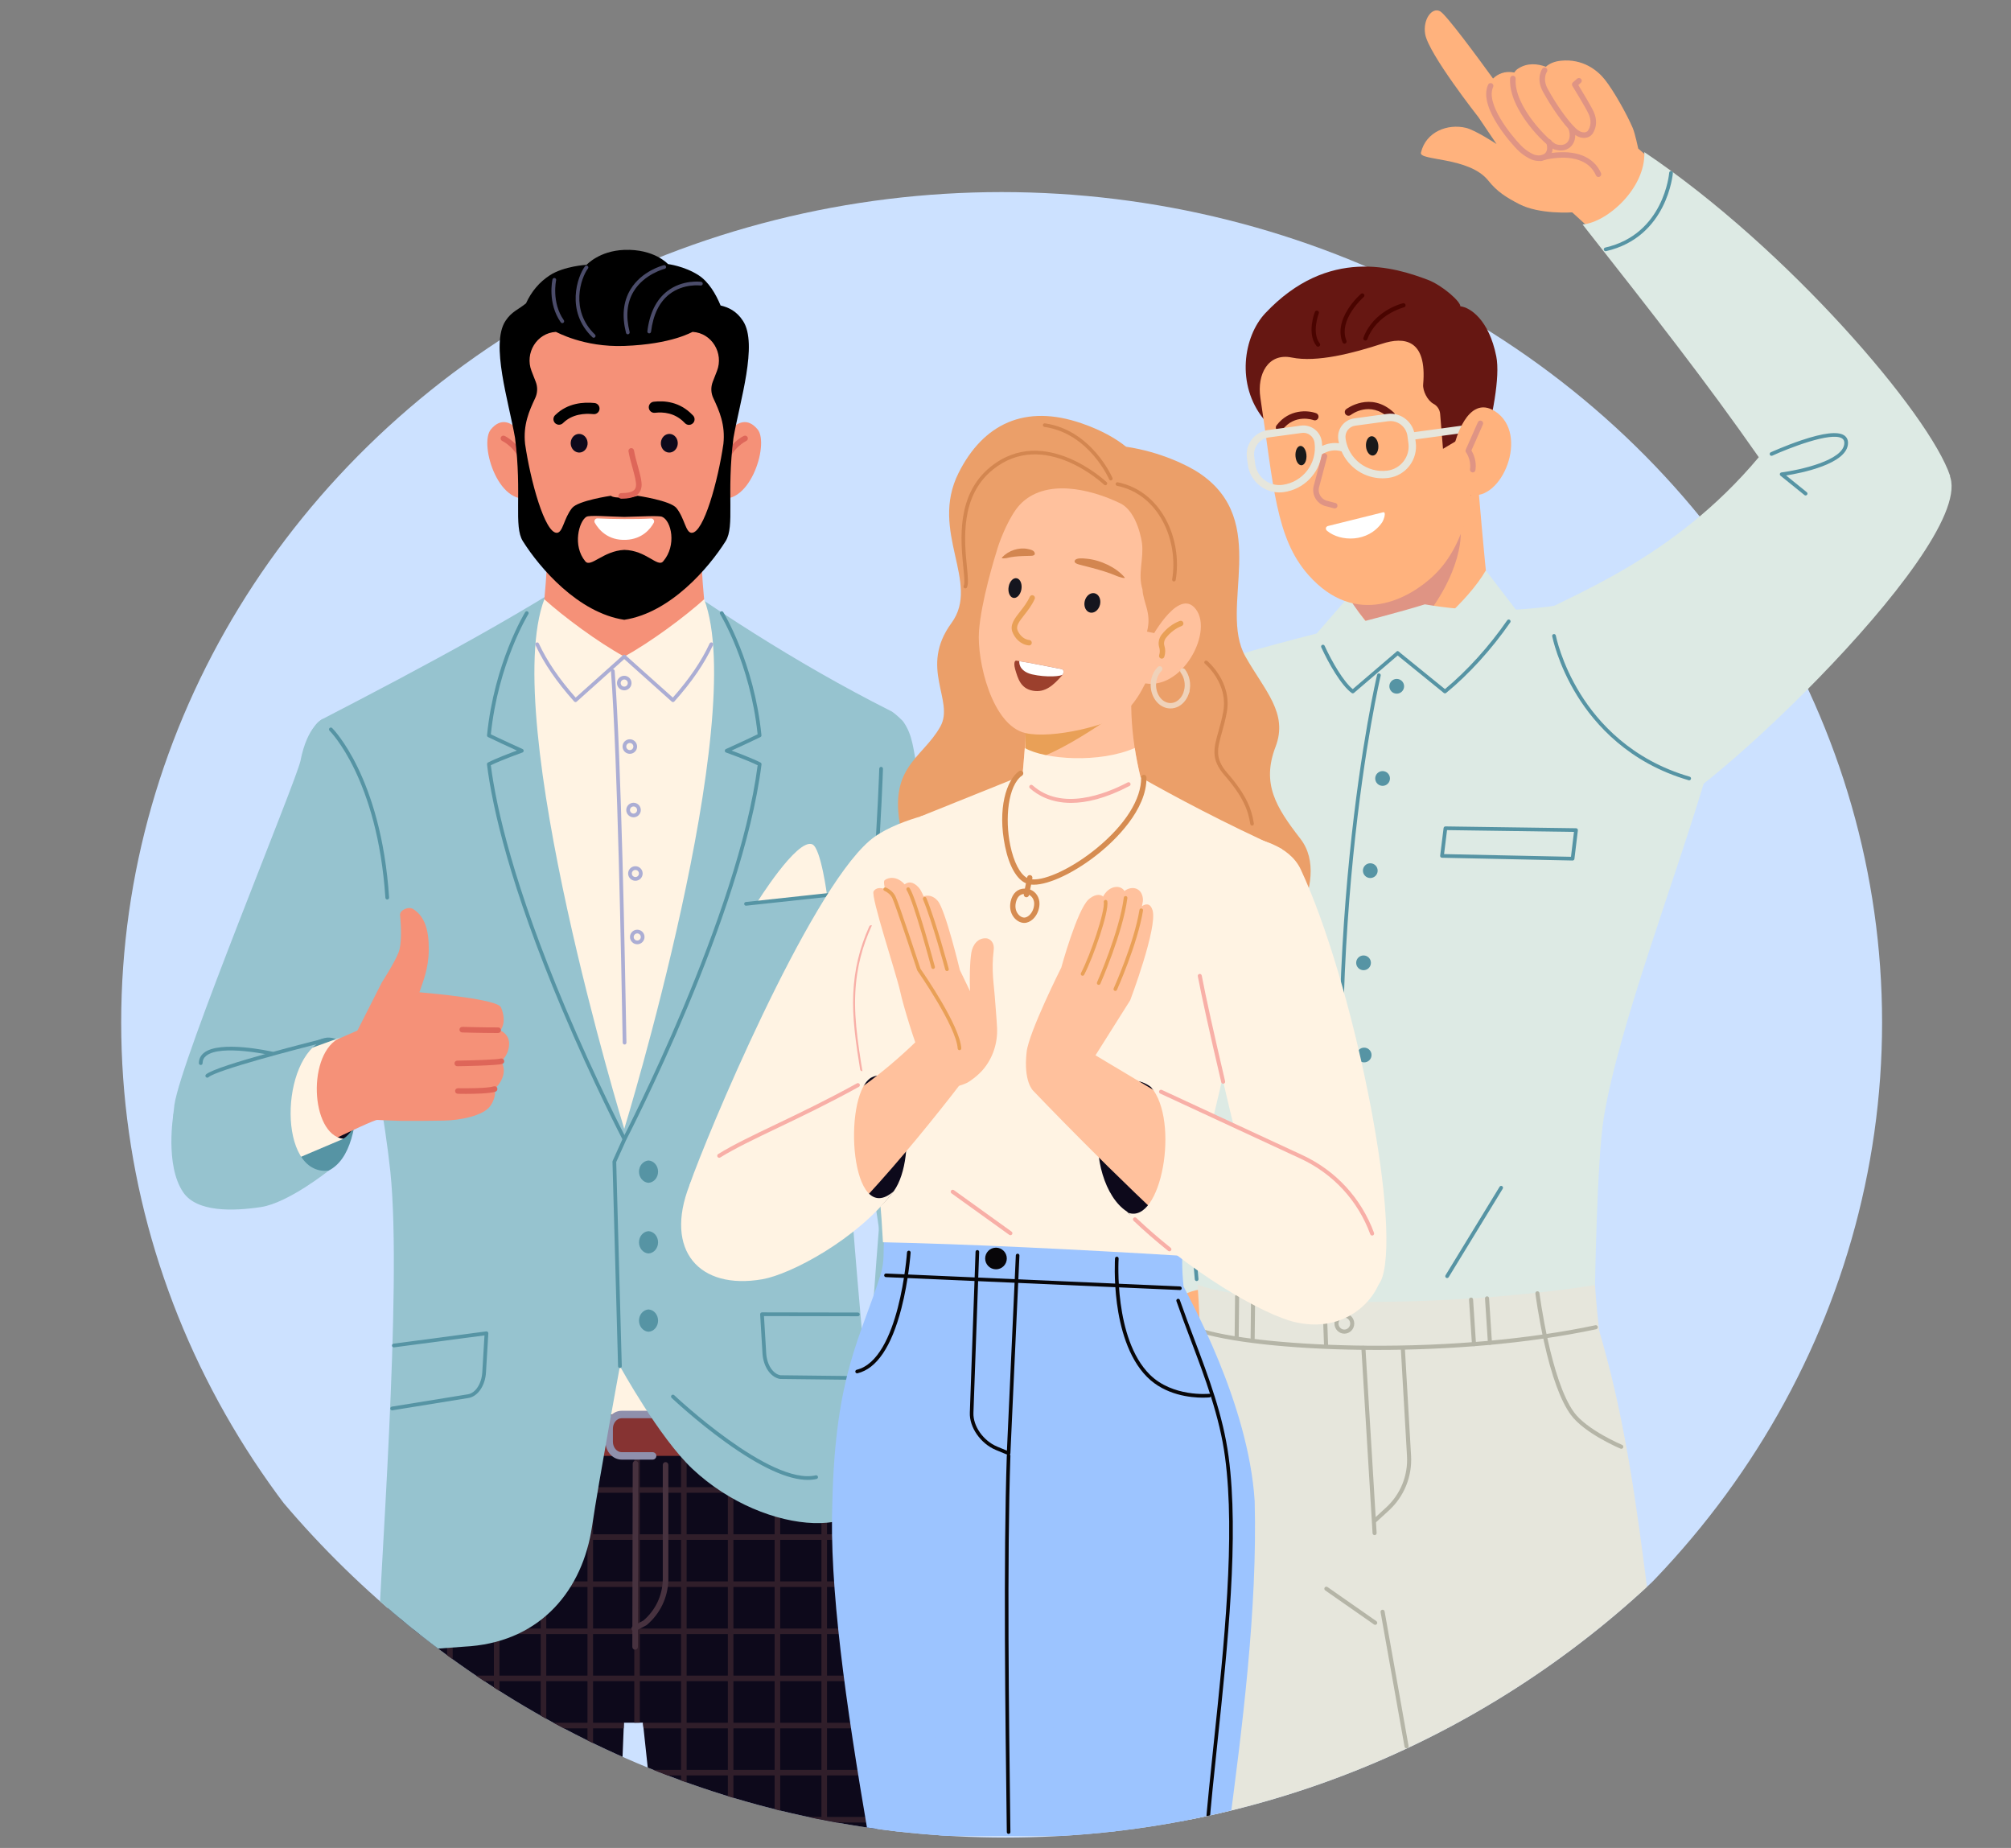 <svg width="554" height="509" viewBox="0 0 554 509" fill="none" xmlns="http://www.w3.org/2000/svg">
<rect x="0" y="0" width="554" height="509" fill="#808080" stroke="none"/>
<g clip-path="url(#clip0_9426_13914)">
<ellipse cx="275.936" cy="281.627" rx="242.55" ry="228.72" fill="#CCE1FF"/>
<path d="M411.095 170.753C410.069 169.68 406.175 121.46 406.175 121.46L371.802 137.232L371.508 173.234L385.03 179.894L411.095 170.753Z" fill="#FFB27D"/>
<path d="M402.384 146.242L372.107 165.855L383.152 179.756C399.452 165.893 402.765 151.637 402.384 146.242Z" fill="#DF9484"/>
<path d="M330.121 346.687L311.631 347.449C312.203 363.582 317.281 374.88 317.281 374.88C321.978 378.434 333.53 366.501 331.372 355.076L330.121 346.687Z" fill="#5694A4"/>
<path d="M328.072 350.253L342.036 365.486L327.056 398.239L321.597 384.275L319.566 375.515L313.092 363.963L328.072 350.253Z" fill="#FFB27D"/>
<path d="M451.307 40.919C451.307 40.919 450.429 36.76 449.814 35.298C448.286 31.672 444.615 25.076 442.101 21.912C440.06 19.343 436.023 16.129 430.046 16.723C428.198 16.905 426.812 17.52 425.867 18.388C423.628 17.561 420.794 17.21 418.194 18.911C417.763 19.196 417.428 19.556 417.169 19.973C414.528 19.455 412.629 20.374 411.309 21.633C407.211 15.981 398.457 4.079 396.745 3.119C394.496 1.855 391.926 5.369 392.612 9.395C393.531 14.803 407.272 32.261 407.272 32.261L412.273 39.67C412.273 39.67 406.464 35.856 403.89 35.227C398.858 33.998 392.815 36.227 391.444 42.056C390.906 44.341 404.778 43.143 410.034 49.78C412.456 52.837 415.066 54.431 418.529 56.224C424.146 59.133 433.123 58.493 433.123 58.493L450.987 74.804L478.885 64.876L451.307 40.919Z" fill="#FFB27D"/>
<path d="M423.948 44.342C423.049 44.342 422.099 44.098 421.211 43.61C419.87 42.869 418.921 42.158 417.93 41.153C417.478 40.691 406.962 29.758 409.958 23.314C410.136 22.933 410.588 22.771 410.969 22.948C411.349 23.121 411.517 23.578 411.339 23.959C409.217 28.524 416.163 37.151 419.022 40.091C419.906 40.99 420.728 41.605 421.947 42.275C423.201 42.965 424.709 42.991 425.532 42.326C426.431 41.599 426.273 40.294 425.979 39.33C425.857 38.923 426.085 38.502 426.492 38.38C426.893 38.258 427.319 38.487 427.441 38.888C428.254 41.584 427.192 42.94 426.487 43.509C425.806 44.062 424.907 44.342 423.948 44.342Z" fill="#DF9484"/>
<path d="M429.95 41.455C429.391 41.455 428.802 41.359 428.193 41.166C426.136 40.506 415.422 30.177 416.016 21.565C416.046 21.144 416.407 20.829 416.828 20.859C417.25 20.885 417.565 21.25 417.539 21.672C416.996 29.527 427.258 39.226 428.655 39.714C429.95 40.125 431.041 39.957 431.732 39.231C432.509 38.409 432.651 36.997 432.103 35.545C431.955 35.154 432.154 34.712 432.545 34.565C432.941 34.417 433.382 34.615 433.53 35.006C434.286 37.012 434.022 39.028 432.834 40.277C432.098 41.054 431.092 41.455 429.95 41.455Z" fill="#DF9484"/>
<path d="M436.364 37.989C435.531 37.989 434.348 37.684 433.012 36.42C430.763 34.297 427.493 29.707 425.055 25.253C423.044 21.587 424.816 19.023 424.893 18.916C425.136 18.571 425.614 18.495 425.959 18.738C426.299 18.982 426.38 19.454 426.137 19.795C426.076 19.886 424.862 21.734 426.391 24.522C428.762 28.849 431.915 33.287 434.058 35.313C435.145 36.343 435.993 36.506 436.516 36.46C436.973 36.42 437.283 36.212 437.42 36.024C437.755 35.587 438.75 33.957 437.679 31.479C436.963 29.834 433.205 23.725 433.165 23.664C432.972 23.344 433.032 22.933 433.312 22.689L434.485 21.668C434.8 21.394 435.282 21.425 435.556 21.745C435.836 22.059 435.8 22.542 435.485 22.816L434.8 23.415C435.759 24.984 438.446 29.417 439.075 30.875C440.477 34.104 439.096 36.333 438.639 36.943C438.197 37.532 437.471 37.907 436.643 37.979C436.557 37.984 436.46 37.989 436.364 37.989Z" fill="#DF9484"/>
<path d="M440.359 48.758C440.064 48.758 439.785 48.585 439.658 48.301C438.805 46.371 437.322 45 435.266 44.213C430.945 42.573 425.506 43.989 424.831 44.254C424.612 44.396 424.323 44.421 424.069 44.289C423.698 44.091 423.556 43.629 423.749 43.258C424.089 42.613 427.872 41.821 431.137 41.923C436.022 42.085 439.45 44.076 441.055 47.681C441.222 48.067 441.05 48.519 440.664 48.687C440.567 48.732 440.46 48.758 440.359 48.758Z" fill="#DF9484"/>
<path d="M365.648 183.951L346.183 179.72C332.981 181.074 314.971 188.715 310.314 200.96C299.932 228.261 288.21 271.291 288.718 294.396C289.351 323.195 317.281 374.878 317.281 374.878C314.615 369.8 319.947 356.217 331.372 355.074L321.724 290.333L365.648 183.951Z" fill="#DDEAE4"/>
<path d="M439.389 355.425C439.389 355.425 439.887 319.641 441.817 307.852C446.026 282.153 462.057 241.036 470.507 211.88C472.904 203.602 463.621 158.954 455.273 161.101C437.5 165.671 417.341 170.75 392.526 166.462C378.775 170.743 353.292 176.504 339.412 180.904C320.432 186.923 315.383 198.076 314.615 217.973C312.893 262.591 324.883 299.306 329.915 353.891C351.43 365.738 410.08 363.199 439.389 355.425Z" fill="#DDEAE4"/>
<path d="M329.658 352.857C329.397 352.857 329.175 352.659 329.152 352.395L328.478 344.718C326.522 326.855 323.927 311.05 321.418 295.767C316.938 268.472 313.068 244.9 314.107 217.956C314.118 217.676 314.347 217.449 314.634 217.468C314.914 217.479 315.133 217.715 315.122 217.995C314.086 244.837 317.948 268.362 322.421 295.602C324.932 310.899 327.528 326.717 329.489 344.616L330.164 352.304C330.188 352.583 329.982 352.832 329.702 352.857C329.688 352.857 329.672 352.857 329.658 352.857Z" fill="#5694A4"/>
<path d="M387.849 505.656L387.428 483.943L391.688 505.656H461.372C456.97 462.387 452.516 424.237 448.688 402.224C445.996 386.732 443.508 376.743 440.533 366.445C439.786 359.819 439.39 353.959 439.39 353.959C400.179 360.154 347.876 360.154 329.915 353.893C329.915 353.893 330.483 361.489 330.484 366.445C326.954 379.323 324.644 396.065 324.26 408.282C323.602 429.229 325.184 464.921 327.823 505.656H387.849Z" fill="#E6E6DC"/>
<path d="M537.332 131.65C537.291 131.502 537.241 131.355 537.19 131.203L537.251 131.147C531.635 114.202 492.428 68.349 452.988 41.898C453.369 51.673 442.959 61.194 435.977 61.828C455.73 86.934 469.928 105.046 484.517 125.932C460.828 154.248 432.402 163.946 422.013 170.075C412.487 175.694 446.265 221.328 454.511 224.577C462.027 227.54 543.202 151.965 537.332 131.65Z" fill="#DDEAE4"/>
<path d="M409.318 157.128C404.24 165.845 392.474 175.751 385.03 179.894L398.06 190.473C405.139 184.679 412.197 176.678 417.696 168.046L409.318 157.128Z" fill="#DDEAE4"/>
<path d="M398.061 190.977C397.949 190.977 397.837 190.939 397.741 190.864L384.711 180.285C384.493 180.108 384.457 179.788 384.635 179.57C384.813 179.353 385.132 179.32 385.351 179.496L398.061 189.813C404.159 184.761 410.238 178.044 415.214 170.858C415.376 170.628 415.691 170.57 415.92 170.73C416.153 170.89 416.209 171.206 416.052 171.437C410.933 178.824 404.662 185.723 398.386 190.863C398.289 190.939 398.178 190.977 398.061 190.977Z" fill="#5694A4"/>
<path d="M371.487 164.406C375.103 170.393 379.668 175.51 385.03 179.894L372.67 190.473C369.004 187.838 364.038 179.64 362.515 174.731L371.487 164.406Z" fill="#DDEAE4"/>
<path d="M372.671 190.977C372.569 190.977 372.463 190.946 372.376 190.882C369.502 188.818 366.064 182.815 363.993 178.302C363.871 178.047 363.983 177.746 364.241 177.629C364.495 177.511 364.795 177.623 364.912 177.878C367.004 182.433 370.162 187.778 372.656 189.816L384.7 179.505C384.914 179.322 385.234 179.347 385.416 179.56C385.594 179.773 385.574 180.094 385.36 180.276L373.001 190.855C372.909 190.936 372.793 190.977 372.671 190.977Z" fill="#5694A4"/>
<path d="M412.197 98.136C410.165 87.98 404.95 84.659 402.3 84.365C402.386 83.06 397.298 78.566 393.322 77.063C384.37 73.691 365.932 67.806 348.552 86.289C342.579 92.642 340.395 105.971 348.195 115.518C348.192 115.619 403.143 142.552 403.143 142.552C403.143 142.552 414.492 109.612 412.197 98.136Z" fill="#661712"/>
<path d="M402.239 120.824L397.522 123.627L396.739 114.02C396.643 112.841 395.958 111.785 394.917 111.232C393.221 110.328 391.905 107.606 392.058 105.89C393.16 93.378 386.787 92.708 380.724 94.683C372.762 97.283 362.784 99.898 355.83 98.476C349.373 97.156 346.23 103.067 347.22 109.581C350.891 133.737 351.367 148.118 360.448 158.375C373.528 173.145 388.315 164.868 394.988 158.508C404.448 149.494 405.407 134.793 405.407 134.793L402.239 120.824Z" fill="#FFB27D"/>
<path d="M379.698 122.544C379.863 124.012 379.242 125.32 378.31 125.471C377.382 125.622 376.488 124.559 376.323 123.096C376.159 121.627 376.779 120.32 377.711 120.168C378.644 120.012 379.533 121.08 379.698 122.544Z" fill="#1A1A1A"/>
<path d="M359.896 125.215C360.043 126.678 359.491 127.989 358.663 128.14C357.834 128.291 357.044 127.229 356.897 125.767C356.75 124.299 357.302 122.993 358.131 122.837C358.959 122.686 359.75 123.753 359.896 125.215Z" fill="#1A1A1A"/>
<path d="M365.603 146.225C369.253 149.248 376.892 149.477 380.745 143.897C381.185 143.259 381.992 140.948 381.057 141.1L366.012 144.841C365.173 144.977 365.016 145.742 365.603 146.225Z" fill="white"/>
<path d="M383.299 115.4C383.051 115.4 382.802 115.308 382.604 115.126C377.424 110.281 372.326 114.135 372.113 114.298C371.666 114.643 371.031 114.562 370.686 114.12C370.341 113.678 370.422 113.039 370.864 112.693C370.935 112.643 377.561 107.631 383.99 113.643C384.401 114.029 384.422 114.669 384.041 115.08C383.838 115.293 383.569 115.4 383.299 115.4Z" fill="#661712"/>
<path d="M352.488 118.78C352.272 118.78 352.055 118.709 351.871 118.567C351.425 118.226 351.341 117.587 351.682 117.145C355.167 112.595 360.332 112.976 362.576 113.814C363.099 114.012 363.369 114.596 363.17 115.119C362.978 115.647 362.394 115.911 361.871 115.718C361.652 115.642 356.72 113.91 353.294 118.379C353.094 118.638 352.793 118.78 352.488 118.78Z" fill="#661712"/>
<path d="M386.686 127.034C385.6 128.46 384.026 129.38 382.248 129.623C376.637 130.38 371.453 126.439 370.691 120.828L370.681 120.742C370.452 119.046 371.641 117.482 373.337 117.254L382.401 116.025C382.619 115.994 382.832 115.979 383.04 115.979C385.371 115.979 387.407 117.705 387.727 120.077L387.996 122.067C388.24 123.845 387.773 125.607 386.686 127.034ZM353.346 133.543C351.571 133.787 349.805 133.32 348.378 132.233C346.951 131.147 346.032 129.572 345.791 127.795L345.521 125.805C345.351 124.55 345.679 123.306 346.445 122.301C347.21 121.296 348.321 120.646 349.574 120.478L358.641 119.249C358.783 119.229 358.926 119.219 359.063 119.219C359.738 119.219 360.388 119.437 360.936 119.853C361.591 120.351 362.018 121.082 362.13 121.905L362.14 121.986C362.902 127.597 358.956 132.782 353.346 133.543ZM405.505 117.893C405.429 117.34 404.921 116.949 404.363 117.025L389.586 119.031C388.748 115.756 385.559 113.547 382.126 114.009L373.062 115.243C370.259 115.618 368.289 118.208 368.67 121.011L368.68 121.103C368.726 121.438 368.792 121.768 368.863 122.098C367.294 121.885 365.755 122.123 364.252 122.824C364.232 122.458 364.201 122.083 364.151 121.712L364.141 121.626C363.76 118.823 361.17 116.857 358.367 117.233L349.301 118.462C347.511 118.706 345.922 119.635 344.828 121.072C343.734 122.509 343.265 124.286 343.508 126.074L343.778 128.064C344.092 130.38 345.289 132.436 347.147 133.848C348.686 135.021 350.525 135.635 352.425 135.635C352.821 135.635 353.22 135.61 353.62 135.554C359.164 134.803 363.343 130.446 364.13 125.17C364.186 125.145 364.242 125.129 364.293 125.099C366.029 124.033 367.761 123.784 369.574 124.317C371.493 128.76 375.921 131.746 380.857 131.746C381.405 131.746 381.964 131.71 382.522 131.634C384.833 131.319 386.89 130.126 388.306 128.267C389.718 126.404 390.322 124.109 390.012 121.793L389.906 121.037L404.637 119.041C405.19 118.965 405.581 118.452 405.505 117.893Z" fill="#E6E6DC"/>
<path d="M400.736 122.262C400.736 122.262 404.118 108.247 411.908 113.315C421.474 119.551 413.7 138.298 404.971 136.257C398.401 134.718 400.736 122.262 400.736 122.262Z" fill="#FFB27D"/>
<path d="M367.695 140.041C367.629 140.041 367.568 140.031 367.502 140.015L364.887 139.33C364.867 139.325 364.841 139.32 364.821 139.31C362.643 138.512 361.398 136.288 361.861 134.018L364.14 125.432C364.252 125.02 364.669 124.782 365.075 124.888C365.481 124.995 365.72 125.411 365.613 125.818L363.343 134.364C363.049 135.836 363.866 137.319 365.308 137.867L367.888 138.543C368.294 138.649 368.538 139.066 368.431 139.472C368.34 139.812 368.03 140.041 367.695 140.041Z" fill="#DF9484"/>
<path d="M405.713 130.124C405.677 130.124 405.637 130.119 405.601 130.114C405.185 130.048 404.895 129.662 404.961 129.245C405.357 126.65 403.895 124.619 403.88 124.599C403.722 124.376 403.687 124.086 403.798 123.837L407.13 116.297C407.297 115.911 407.749 115.738 408.135 115.906C408.521 116.078 408.694 116.525 408.521 116.911L405.357 124.076C405.85 124.899 406.85 126.94 406.464 129.474C406.408 129.855 406.083 130.124 405.713 130.124Z" fill="#DF9484"/>
<path d="M372.758 357.615C372.504 357.615 372.28 357.427 372.255 357.163C361.703 260.697 379.197 186.603 379.374 185.865C379.44 185.593 379.715 185.424 379.984 185.491C380.258 185.557 380.425 185.831 380.359 186.104C380.182 186.839 362.734 260.773 373.261 357.057C373.291 357.331 373.093 357.585 372.814 357.615C372.793 357.615 372.778 357.615 372.758 357.615Z" fill="#5694A4"/>
<path d="M442.323 69.189C442.09 69.189 441.882 69.031 441.826 68.798C441.765 68.523 441.937 68.249 442.212 68.188C458.415 64.507 459.832 47.74 459.842 47.572C459.862 47.293 460.101 47.08 460.385 47.105C460.665 47.125 460.878 47.369 460.858 47.648C460.842 47.821 459.365 65.329 442.435 69.179C442.4 69.189 442.359 69.189 442.323 69.189Z" fill="#5694A4"/>
<path d="M497.42 136.471C497.308 136.471 497.197 136.435 497.1 136.359L490.499 131.027C490.342 130.9 490.276 130.692 490.331 130.494C490.387 130.301 490.555 130.154 490.753 130.129C495.572 129.509 508.084 126.838 508.084 121.999C508.084 121.425 507.886 121.029 507.459 120.755C504.458 118.825 492.566 123.532 488.239 125.508C487.98 125.625 487.681 125.513 487.564 125.259C487.447 125.005 487.559 124.7 487.813 124.584C487.853 124.568 491.845 122.75 496.257 121.268C502.305 119.231 506.256 118.774 508.008 119.897C508.723 120.359 509.099 121.085 509.099 121.999C509.099 127.798 496.08 130.322 492.043 130.966L497.74 135.572C497.958 135.745 497.994 136.065 497.816 136.283C497.715 136.41 497.567 136.471 497.42 136.471Z" fill="#5694A4"/>
<path d="M465.343 214.929C465.297 214.929 465.251 214.923 465.2 214.909C448.784 210.142 439.435 199.617 434.489 191.627C429.127 182.972 427.624 175.324 427.609 175.247C427.553 174.972 427.736 174.706 428.01 174.653C428.289 174.601 428.553 174.781 428.604 175.057C428.619 175.131 430.097 182.626 435.373 191.126C440.227 198.952 449.393 209.262 465.485 213.933C465.754 214.012 465.911 214.293 465.83 214.563C465.769 214.784 465.566 214.929 465.343 214.929Z" fill="#5694A4"/>
<path d="M386.808 189.033C386.808 187.911 385.899 187.002 384.777 187.002C383.655 187.002 382.746 187.911 382.746 189.033C382.746 190.155 383.655 191.064 384.777 191.064C385.899 191.064 386.808 190.155 386.808 189.033Z" fill="#5694A4"/>
<path d="M382.913 214.422C382.913 213.301 382.004 212.391 380.882 212.391C379.76 212.391 378.851 213.301 378.851 214.422C378.851 215.544 379.76 216.454 380.882 216.454C382.004 216.454 382.913 215.544 382.913 214.422Z" fill="#5694A4"/>
<path d="M379.525 239.812C379.525 238.69 378.616 237.781 377.494 237.781C376.372 237.781 375.463 238.69 375.463 239.812C375.463 240.934 376.372 241.843 377.494 241.843C378.616 241.843 379.525 240.934 379.525 239.812Z" fill="#5694A4"/>
<path d="M377.667 265.202C377.667 264.08 376.758 263.171 375.636 263.171C374.513 263.171 373.604 264.08 373.604 265.202C373.604 266.323 374.513 267.233 375.636 267.233C376.758 267.233 377.667 266.323 377.667 265.202Z" fill="#5694A4"/>
<path d="M377.836 290.591C377.836 289.469 376.927 288.56 375.805 288.56C374.682 288.56 373.773 289.469 373.773 290.591C373.773 291.713 374.682 292.622 375.805 292.622C376.927 292.622 377.836 291.713 377.836 290.591Z" fill="#5694A4"/>
<path d="M378.003 315.981C378.003 314.859 377.094 313.95 375.972 313.95C374.849 313.95 373.94 314.859 373.94 315.981C373.94 317.103 374.849 318.012 375.972 318.012C377.094 318.012 378.003 317.103 378.003 315.981Z" fill="#5694A4"/>
<path d="M379.191 341.365C379.191 340.248 378.282 339.334 377.16 339.334C376.038 339.334 375.129 340.248 375.129 341.365C375.129 342.487 376.038 343.396 377.16 343.396C378.282 343.396 379.191 342.487 379.191 341.365Z" fill="#5694A4"/>
<path d="M311.568 362.525C311.551 362.525 311.534 362.525 311.517 362.525C311.238 362.494 311.034 362.246 311.062 361.966C312.522 347.281 327.495 344.534 327.646 344.503C327.925 344.458 328.185 344.646 328.232 344.92C328.28 345.194 328.095 345.458 327.819 345.509C327.675 345.529 313.455 348.16 312.073 362.068C312.047 362.332 311.826 362.525 311.568 362.525Z" fill="#5694A4"/>
<path d="M397.82 235.255L432.782 235.995L433.604 229.141L398.638 228.648L397.82 235.255ZM433.229 237.02C433.224 237.02 433.224 237.02 433.219 237.02L397.237 236.259C397.089 236.256 396.957 236.192 396.861 236.083C396.769 235.974 396.724 235.831 396.744 235.688L397.688 228.072C397.719 227.817 397.937 227.626 398.191 227.626C398.196 227.626 398.196 227.626 398.201 227.626L434.183 228.134C434.326 228.136 434.463 228.199 434.559 228.308C434.656 228.416 434.696 228.559 434.681 228.702L433.731 236.573C433.701 236.829 433.488 237.02 433.229 237.02Z" fill="#5694A4"/>
<path d="M314.53 245.907C314.394 245.907 314.258 245.852 314.158 245.745C311.913 243.327 306.983 229.731 306.775 229.153C306.679 228.889 306.816 228.598 307.079 228.503C307.343 228.407 307.634 228.544 307.729 228.808C309.474 233.633 313.218 243.239 314.902 245.054C315.093 245.259 315.081 245.581 314.876 245.771C314.778 245.862 314.654 245.907 314.53 245.907Z" fill="#5694A4"/>
<path d="M379.301 371.829C358.543 371.829 340.526 369.981 331.392 367.315C331.094 367.229 330.923 366.919 331.01 366.619C331.097 366.325 331.409 366.152 331.706 366.238C340.495 368.803 357.72 370.494 376.661 370.656C399.232 370.849 421.549 368.848 439.5 365.025C439.799 364.959 440.099 365.152 440.165 365.456C440.226 365.761 440.033 366.056 439.733 366.122C420.559 370.209 398.729 371.829 379.301 371.829Z" fill="#B5B5A7"/>
<path d="M378.683 422.836C378.389 422.836 378.14 422.608 378.12 422.308L375.032 371.275C375.012 370.965 375.251 370.701 375.561 370.681C375.875 370.671 376.134 370.899 376.155 371.209L379.242 422.242C379.262 422.552 379.024 422.816 378.714 422.836C378.704 422.836 378.694 422.836 378.683 422.836Z" fill="#B5B5A7"/>
<path d="M378.684 419.456C378.532 419.456 378.379 419.39 378.268 419.274C378.059 419.045 378.075 418.69 378.303 418.476L381.827 415.252C385.808 411.606 387.916 406.432 387.606 401.044L385.91 371.531C385.89 371.221 386.128 370.957 386.438 370.937C386.743 370.932 387.012 371.155 387.027 371.465L388.728 400.978C389.053 406.701 386.819 412.205 382.589 416.079L379.06 419.309C378.953 419.406 378.816 419.456 378.684 419.456Z" fill="#B5B5A7"/>
<path d="M387.483 481.574C387.214 481.574 386.98 481.381 386.93 481.112L380.328 444.043C380.273 443.739 380.481 443.444 380.785 443.393C381.09 443.337 381.38 443.541 381.435 443.845L388.037 480.914C388.093 481.219 387.884 481.513 387.58 481.564C387.549 481.569 387.514 481.574 387.483 481.574Z" fill="#B5B5A7"/>
<path d="M365.308 371.042C365.008 371.042 364.759 370.804 364.749 370.504L364.328 358.825C364.313 358.515 364.556 358.256 364.866 358.241C365.186 358.246 365.435 358.475 365.445 358.784L365.872 370.464C365.882 370.773 365.638 371.032 365.328 371.042C365.323 371.042 365.318 371.042 365.308 371.042Z" fill="#B5B5A7"/>
<path d="M370.351 362.915C369.467 362.915 368.746 363.656 368.746 364.57C368.746 365.479 369.467 366.221 370.351 366.221C371.239 366.221 371.955 365.479 371.955 364.57C371.955 363.656 371.239 362.915 370.351 362.915ZM370.351 367.348C368.848 367.348 367.629 366.099 367.629 364.57C367.629 363.037 368.848 361.793 370.351 361.793C371.854 361.793 373.077 363.037 373.077 364.57C373.077 366.099 371.854 367.348 370.351 367.348Z" fill="#B5B5A7"/>
<path d="M406.058 370.793C405.764 370.793 405.52 370.564 405.5 370.27L404.698 357.997C404.677 357.687 404.911 357.418 405.221 357.397C405.535 357.372 405.794 357.611 405.815 357.92L406.617 370.194C406.637 370.504 406.404 370.773 406.094 370.793C406.084 370.793 406.069 370.793 406.058 370.793Z" fill="#B5B5A7"/>
<path d="M410.455 370.424C410.16 370.424 409.916 370.196 409.896 369.901L409.099 357.658C409.079 357.348 409.312 357.079 409.622 357.059C409.937 357.039 410.196 357.272 410.216 357.582L411.013 369.825C411.034 370.135 410.8 370.404 410.49 370.424C410.48 370.424 410.465 370.424 410.455 370.424Z" fill="#B5B5A7"/>
<path d="M345.084 369.285C345.082 369.285 345.08 369.285 345.077 369.285C344.768 369.285 344.519 369.031 344.522 368.721L344.644 357.443C344.648 357.138 344.898 356.89 345.205 356.89C345.208 356.89 345.21 356.89 345.212 356.89C345.521 356.895 345.77 357.148 345.767 357.458L345.645 368.731C345.642 369.041 345.391 369.285 345.084 369.285Z" fill="#B5B5A7"/>
<path d="M340.685 368.916C340.683 368.916 340.682 368.916 340.679 368.916C340.369 368.916 340.121 368.662 340.124 368.352L340.241 357.105C340.244 356.8 340.494 356.551 340.802 356.551C340.804 356.551 340.806 356.551 340.808 356.551C341.117 356.556 341.366 356.81 341.363 357.12L341.246 368.363C341.243 368.672 340.992 368.916 340.685 368.916Z" fill="#B5B5A7"/>
<path d="M398.654 352.027C398.563 352.027 398.471 352.007 398.39 351.956C398.151 351.809 398.075 351.494 398.223 351.255L413.116 326.883C413.263 326.643 413.573 326.568 413.812 326.715C414.055 326.861 414.127 327.173 413.984 327.413L399.086 351.789C398.989 351.941 398.827 352.027 398.654 352.027Z" fill="#5694A4"/>
<path d="M446.64 399.058C446.569 399.058 446.493 399.043 446.422 399.012C446.016 398.845 436.459 394.777 432.732 389.689C429.949 385.886 427.461 379.107 425.339 369.53C423.764 362.431 422.988 356.353 422.977 356.292C422.942 355.987 423.16 355.703 423.465 355.667C423.775 355.632 424.054 355.845 424.095 356.155C424.125 356.393 427.197 380.234 433.636 389.024C437.18 393.863 446.762 397.941 446.859 397.981C447.143 398.098 447.28 398.428 447.158 398.713C447.067 398.931 446.859 399.058 446.64 399.058Z" fill="#B5B5A7"/>
<path d="M378.851 447.553C378.739 447.553 378.627 447.523 378.531 447.451L365.074 438.057C364.82 437.88 364.754 437.529 364.932 437.275C365.11 437.021 365.46 436.96 365.714 437.138L379.171 446.532C379.424 446.71 379.49 447.06 379.313 447.314C379.201 447.467 379.028 447.553 378.851 447.553Z" fill="#B5B5A7"/>
<path d="M376.144 93.802C376.073 93.802 376.007 93.792 375.941 93.767C375.642 93.655 375.489 93.325 375.601 93.026C378.384 85.546 386.173 83.606 386.503 83.525C386.813 83.454 387.123 83.642 387.199 83.951C387.27 84.261 387.082 84.571 386.772 84.647C386.696 84.667 379.247 86.536 376.683 93.427C376.596 93.66 376.378 93.802 376.144 93.802Z" fill="#4A0400"/>
<path d="M370.387 94.654C370.158 94.654 369.945 94.517 369.853 94.293C368.741 91.551 369.28 88.362 371.407 85.067C372.976 82.635 374.84 81.015 374.921 80.944C375.16 80.736 375.525 80.766 375.734 81.005C375.942 81.248 375.916 81.609 375.673 81.817C375.602 81.878 368.569 88.058 370.925 93.862C371.042 94.156 370.899 94.492 370.605 94.613C370.534 94.639 370.463 94.654 370.387 94.654Z" fill="#4A0400"/>
<path d="M363.109 95.501C362.942 95.501 362.769 95.424 362.657 95.277C359.946 91.844 362.139 86.147 362.236 85.908C362.352 85.614 362.683 85.467 362.982 85.583C363.277 85.7 363.424 86.035 363.307 86.33C363.287 86.386 361.261 91.651 363.561 94.566C363.759 94.815 363.718 95.175 363.465 95.374C363.363 95.46 363.236 95.501 363.109 95.501Z" fill="#4A0400"/>
<path d="M88.935 198.002C88.935 198.002 84.659 199.876 82.785 209.521C81.745 214.854 49.851 291.709 48.048 304.311C46.251 316.913 50.45 327.718 55.551 329.515C60.651 331.318 78.355 330.416 85.857 320.815C93.36 311.213 117.66 252.702 117.66 252.702L88.935 198.002Z" fill="#96C3CF"/>
<path d="M245.123 195.697C245.123 195.697 245.973 195.868 248.708 198.599C251.607 202.525 251.571 206.885 252.631 211.231C261.572 247.813 282.548 314.849 275.993 343.704C273.674 353.926 245.83 368.106 244.488 356.005C240.888 323.6 228.561 261.717 227.604 257.107C222.534 232.713 245.123 195.697 245.123 195.697Z" fill="#96C3CF"/>
<path d="M180.614 506.143H241.735C241.469 497.98 241.238 490.482 241.054 483.84C241.115 486.078 241.156 478.944 240.701 467.939C240.501 446.779 237.94 421.977 233.859 398.497C229.736 374.817 220.447 352.652 220.15 341.964H123.79C123.524 351.628 115.55 368.727 111.863 389.611C107.019 417.056 106.22 450.317 106.573 474.72C106.722 484.516 106.983 495.071 107.331 506.143H170.577C171.079 494.631 171.509 484.117 171.873 474.51L177.117 474.494C178.074 483.763 179.227 494.154 180.614 506.143Z" fill="#0D091B"/>
<path d="M111.817 489.028H123.17V500.463H111.817V489.028ZM111.817 476.051H123.17V487.492H111.817V476.051ZM111.817 463.074H123.17V474.515H111.817V463.074ZM111.817 450.097H123.17V461.538H111.817V450.097ZM111.817 437.12H123.17V448.561H111.817V437.12ZM111.817 424.143H123.17V435.584H111.817V424.143ZM111.817 411.166H123.17V422.607H111.817V411.166ZM111.817 398.194H123.17V409.63H111.817V398.194ZM124.707 489.028H136.06V500.463H124.707V489.028ZM124.707 476.051H136.06V487.492H124.707V476.051ZM124.707 463.074H136.06V474.515H124.707V463.074ZM124.707 450.097H136.06V461.538H124.707V450.097ZM124.707 437.12H136.06V448.561H124.707V437.12ZM124.707 424.143H136.06V435.584H124.707V424.143ZM124.707 411.166H136.06V422.607H124.707V411.166ZM124.707 398.194H136.06V409.63H124.707V398.194ZM124.707 385.218H136.06V396.658H124.707V385.218ZM124.707 372.241H136.06V383.681H124.707V372.241ZM124.707 359.264H136.06V370.704H124.707V359.264ZM124.707 346.287H136.06V357.727H124.707V346.287ZM137.596 489.028H148.95V500.463H137.596V489.028ZM137.596 476.051H148.95V487.492H137.596V476.051ZM137.596 463.074H148.95V474.515H137.596V463.074ZM137.596 450.097H148.95V461.538H137.596V450.097ZM137.596 437.12H148.95V448.561H137.596V437.12ZM137.596 424.143H148.95V435.584H137.596V424.143ZM137.596 411.166H148.95V422.607H137.596V411.166ZM137.596 398.194H148.95V409.63H137.596V398.194ZM137.596 385.218H148.95V396.658H137.596V385.218ZM137.596 372.241H148.95V383.681H137.596V372.241ZM137.596 359.264H148.95V370.704H137.596V359.264ZM137.596 346.287H148.95V357.727H137.596V346.287ZM150.486 489.028H161.84V500.463H150.486V489.028ZM150.486 476.051H161.84V487.492H150.486V476.051ZM150.486 463.074H161.84V474.515H150.486V463.074ZM150.486 450.097H161.84V461.538H150.486V450.097ZM150.486 437.12H161.84V448.561H150.486V437.12ZM150.486 424.143H161.84V435.584H150.486V424.143ZM150.486 411.166H161.84V422.607H150.486V411.166ZM150.486 398.194H161.84V409.63H150.486V398.194ZM150.486 385.218H161.84V396.658H150.486V385.218ZM150.486 372.241H161.84V383.681H150.486V372.241ZM150.486 359.264H161.84V370.704H150.486V359.264ZM150.486 346.287H161.84V357.727H150.486V346.287ZM163.376 450.097H174.73V461.538H163.376V450.097ZM163.376 437.12H174.73V448.561H163.376V437.12ZM163.376 424.143H174.73V435.584H163.376V424.143ZM163.376 411.166H174.73V422.607H163.376V411.166ZM163.376 398.194H174.73V409.63H163.376V398.194ZM163.376 385.218H174.73V396.658H163.376V385.218ZM163.376 372.241H174.73V383.681H163.376V372.241ZM163.376 359.264H174.73V370.704H163.376V359.264ZM163.376 346.287H174.73V357.727H163.376V346.287ZM176.266 450.097H187.62V461.538H176.266V450.097ZM176.266 437.12H187.62V448.561H176.266V437.12ZM176.266 424.143H187.62V435.584H176.266V424.143ZM176.266 411.166H187.62V422.607H176.266V411.166ZM176.266 398.194H187.62V409.63H176.266V398.194ZM176.266 385.218H187.62V396.658H176.266V385.218ZM176.266 372.241H187.62V383.681H176.266V372.241ZM176.266 359.264H187.62V370.704H176.266V359.264ZM176.266 346.287H187.62V357.727H176.266V346.287ZM189.156 489.028H200.51V500.463H189.156V489.028ZM189.156 476.051H200.51V487.492H189.156V476.051ZM189.156 463.074H200.51V474.515H189.156V463.074ZM189.156 450.097H200.51V461.538H189.156V450.097ZM189.156 437.12H200.51V448.561H189.156V437.12ZM189.156 424.143H200.51V435.584H189.156V424.143ZM189.156 411.166H200.51V422.607H189.156V411.166ZM189.156 398.194H200.51V409.63H189.156V398.194ZM189.156 385.218H200.51V396.658H189.156V385.218ZM189.156 372.241H200.51V383.681H189.156V372.241ZM189.156 359.264H200.51V370.704H189.156V359.264ZM189.156 346.287H200.51V357.727H189.156V346.287ZM202.046 489.028H213.399V500.463H202.046V489.028ZM202.046 476.051H213.399V487.492H202.046V476.051ZM202.046 463.074H213.399V474.515H202.046V463.074ZM202.046 450.097H213.399V461.538H202.046V450.097ZM202.046 437.12H213.399V448.561H202.046V437.12ZM202.046 424.143H213.399V435.584H202.046V424.143ZM202.046 411.166H213.399V422.607H202.046V411.166ZM202.046 398.194H213.399V409.63H202.046V398.194ZM202.046 385.218H213.399V396.658H202.046V385.218ZM202.046 372.241H213.399V383.681H202.046V372.241ZM202.046 359.264H213.399V370.704H202.046V359.264ZM202.046 346.287H213.399V357.727H202.046V346.287ZM214.936 489.028H226.289V500.463H214.936V489.028ZM214.936 476.051H226.289V487.492H214.936V476.051ZM214.936 463.074H226.289V474.515H214.936V463.074ZM214.936 450.097H226.289V461.538H214.936V450.097ZM214.936 437.12H226.289V448.561H214.936V437.12ZM214.936 424.143H226.289V435.584H214.936V424.143ZM214.936 411.166H226.289V422.607H214.936V411.166ZM214.936 398.194H226.289V409.63H214.936V398.194ZM214.936 385.218H226.289V396.658H214.936V385.218ZM214.936 372.241H226.289V383.681H214.936V372.241ZM227.826 489.028H239.184V500.463H227.826V489.028ZM227.826 476.051H239.184V487.492H227.826V476.051ZM227.826 463.074H239.184V474.515H227.826V463.074ZM227.826 450.097H239.184V461.538H227.826V450.097ZM110.28 474.515H106.567C106.567 474.581 106.567 474.653 106.573 474.72C106.578 475.16 106.583 475.606 106.593 476.051H110.28V487.492H106.818C106.834 488.004 106.844 488.511 106.854 489.028H110.28V500.463H107.162C107.177 500.976 107.192 501.488 107.203 502H110.28V506.143H111.817V502H123.17V506.143H124.707V502H136.06V506.143H137.596V502H148.95V506.143H150.486V502H161.84V506.143H163.376V502H170.756C170.776 501.488 170.802 500.976 170.822 500.463H163.376V489.028H171.299C171.319 488.511 171.34 487.999 171.36 487.492H163.376V476.051H171.816C171.836 475.539 171.857 475.022 171.872 474.515H163.376V463.074H174.73V474.499L176.266 474.494V463.074H187.62V474.515H177.121C177.173 475.022 177.224 475.534 177.28 476.051H187.62V487.492H178.504C178.56 487.999 178.617 488.511 178.673 489.028H187.62V500.463H179.958C180.02 500.976 180.076 501.488 180.138 502H187.62V506.143H189.156V502H200.51V506.143H202.046V502H213.399V506.143H214.936V502H226.289V506.143H227.826V502H239.184V506.143H240.721V502H241.602C241.581 501.488 241.566 500.976 241.55 500.463H240.721V489.028H241.202C241.187 488.511 241.171 487.999 241.156 487.492H240.721V476.051H240.972C240.961 475.554 240.946 475.042 240.931 474.515H240.721V468.421C240.71 468.257 240.705 468.098 240.7 467.939C240.613 458.783 240.086 448.945 239.184 438.831V448.561H227.826V437.12H239.026C238.974 436.608 238.928 436.096 238.877 435.584H227.826V424.143H237.633C237.571 423.631 237.505 423.119 237.443 422.607H227.826V411.166H235.891C235.815 410.654 235.738 410.142 235.661 409.63H227.826V398.194H233.802C233.71 397.677 233.618 397.165 233.525 396.658H227.826V385.218H231.042C230.914 384.7 230.786 384.188 230.658 383.681H227.826V373.162C227.314 371.344 226.796 369.567 226.289 367.831V370.704H214.936V359.264H223.806C223.657 358.746 223.514 358.234 223.37 357.727H214.936V346.287H220.625C220.533 345.759 220.456 345.247 220.395 344.75H214.936V341.964H213.399V344.75H202.046V341.964H200.51V344.75H189.156V341.964H187.62V344.75H176.266V341.964H174.73V344.75H163.376V341.964H161.84V344.75H150.486V341.964H148.95V344.75H137.596V341.964H136.06V344.75H124.707V341.964H123.79C123.749 343.434 123.529 345.083 123.17 346.886V357.727H120.287C120.133 358.234 119.98 358.746 119.821 359.264H123.17V370.704H116.369C116.221 371.211 116.077 371.723 115.934 372.241H123.17V383.681H113.041C112.928 384.188 112.82 384.7 112.713 385.218H123.17V396.658H111.817V389.883C111.253 393.114 110.741 396.423 110.28 399.782V409.63H109.092C109.041 410.142 108.985 410.654 108.934 411.166H110.28V422.607H107.935C107.899 423.119 107.858 423.631 107.822 424.143H110.28V435.584H107.156C107.131 436.096 107.11 436.608 107.085 437.12H110.28V448.561H106.696C106.68 449.073 106.67 449.585 106.66 450.097H110.28V461.538H106.506C106.506 462.05 106.501 462.562 106.501 463.074H110.28V474.515Z" fill="#301E2A"/>
<path d="M232.081 394.112C227.395 372.317 222.253 352.82 221.915 341.964H122.023C121.685 352.82 116.543 372.317 111.862 394.112H232.081Z" fill="#FFF3E3"/>
<path d="M232.076 389.607H111.862C111.058 393.355 110.269 397.166 109.517 401.011H234.421C233.673 397.166 232.88 393.355 232.076 389.607Z" fill="#863332"/>
<path d="M179.788 402.04H171.272C168.803 402.04 166.796 399.817 166.796 397.088V393.544C166.796 390.809 168.803 388.587 171.272 388.587H179.788C180.352 388.587 180.812 389.048 180.812 389.611C180.812 390.179 180.352 390.635 179.788 390.635H171.272C169.935 390.635 168.844 391.941 168.844 393.544V397.088C168.844 398.691 169.935 399.992 171.272 399.992H179.788C180.352 399.992 180.812 400.447 180.812 401.016C180.812 401.579 180.352 402.04 179.788 402.04Z" fill="#8F90AC"/>
<path d="M146.255 123.695C146.255 123.695 140.796 111.594 135.229 118.272C131.839 122.343 137.58 140.902 147.1 136.754C149.251 133.589 146.255 123.695 146.255 123.695Z" fill="#F59178"/>
<path d="M197.682 123.695C197.682 123.695 203.141 111.594 208.707 118.272C212.098 122.343 206.203 140.902 196.837 136.754C194.686 133.589 197.682 123.695 197.682 123.695Z" fill="#F59178"/>
<path d="M144.504 128.534C144.181 128.534 143.884 128.335 143.777 128.017C142.148 123.239 138.4 121.472 138.359 121.457C137.975 121.278 137.806 120.822 137.98 120.438C138.159 120.054 138.615 119.885 138.999 120.059C139.178 120.141 143.393 122.123 145.231 127.52C145.364 127.92 145.149 128.355 144.75 128.493C144.668 128.524 144.586 128.534 144.504 128.534Z" fill="#DE6659"/>
<path d="M199.439 128.534C199.357 128.534 199.27 128.524 199.188 128.493C198.789 128.355 198.574 127.92 198.712 127.52C200.55 122.123 204.76 120.141 204.939 120.059C205.323 119.885 205.779 120.054 205.958 120.438C206.132 120.822 205.963 121.278 205.579 121.457C205.528 121.483 201.779 123.28 200.166 128.017C200.054 128.335 199.757 128.534 199.439 128.534Z" fill="#DE6659"/>
<path d="M171.969 150.089C149.466 166.406 114.049 185.009 88.935 198.007C86.707 199.16 85.509 201.634 85.959 204.102C93.349 244.576 104.728 295.851 107.535 322.702C110.899 354.941 104.411 437.155 104.062 455.325L128.26 453.528C128.726 453.502 129.197 453.471 129.668 453.43C149.221 451.725 160.523 437.837 163.099 420.44C164.973 407.765 170.781 376.301 170.781 376.301C170.781 376.301 181.555 395.941 190.779 404.616C210.884 423.518 242.994 425.121 241.068 405.619C239.89 393.692 231.876 310.04 233.207 301.435C237.268 275.246 241.027 241.447 245.124 195.698C219.303 182.659 195.598 167.221 171.969 150.089Z" fill="#96C3CF"/>
<path d="M171.969 150.088C164.917 155.2 157.532 160.192 149.963 165.033C137.411 198.088 171.969 310.954 171.969 310.954C171.969 310.954 206.526 198.088 193.974 165.033C186.405 160.192 179.021 155.2 171.969 150.088Z" fill="#FFF3E3"/>
<path d="M171.969 180.851C164.677 176.873 155.115 169.732 149.969 165.075C151.121 152.73 151.152 142.381 150.43 128.18L171.585 129.174L171.969 129.158L172.358 129.174L193.509 128.18C192.792 142.381 192.822 152.73 193.97 165.075C188.823 169.732 179.262 176.873 171.969 180.851Z" fill="#F59178"/>
<path d="M202.271 88.41C192.981 77.518 177.008 78.752 173.152 78.619C173.044 78.619 172.921 78.624 172.788 78.634C172.655 78.624 172.532 78.619 172.425 78.619C172.291 78.619 172.148 78.629 171.989 78.634C171.984 78.634 171.974 78.634 171.969 78.634C171.964 78.634 171.959 78.634 171.948 78.634C171.795 78.629 171.646 78.619 171.518 78.619C171.406 78.619 171.283 78.624 171.149 78.634C171.021 78.624 170.898 78.619 170.786 78.619C166.93 78.752 150.957 77.518 141.672 88.41C135.972 95.099 142.051 115.737 143.47 124.719C145.196 135.602 146.256 144.984 148.898 149.061C152.836 155.146 165.132 164.51 171.948 165.296C171.959 165.296 171.964 165.295 171.969 165.294C171.974 165.295 171.984 165.296 171.989 165.296C178.806 164.51 191.101 155.146 195.045 149.061C197.682 144.984 198.742 135.602 200.468 124.719C201.892 115.737 207.97 95.099 202.271 88.41Z" fill="#F59178"/>
<path d="M160.282 119.649C159.058 119.198 157.742 119.92 157.337 121.262C156.933 122.609 157.598 124.068 158.822 124.519C160.041 124.974 161.362 124.252 161.762 122.906C162.166 121.559 161.501 120.104 160.282 119.649Z" fill="#0D091B"/>
<path d="M183.66 119.649C184.879 119.198 186.2 119.92 186.6 121.262C187.004 122.609 186.339 124.068 185.12 124.519C183.896 124.974 182.58 124.252 182.175 122.906C181.77 121.559 182.436 120.104 183.66 119.649Z" fill="#0D091B"/>
<path d="M153.999 116.99C153.384 116.99 152.805 116.621 152.57 116.012C152.314 115.367 152.534 114.65 153.056 114.24L153.087 114.209C156.426 111.003 160.748 110.701 163.785 111.009C164.63 111.096 165.245 111.848 165.157 112.693C165.076 113.538 164.313 114.158 163.478 114.066C161.081 113.825 157.706 114.035 155.217 116.427C155.043 116.596 154.864 116.765 154.557 116.882C154.372 116.954 154.188 116.99 153.999 116.99Z" fill="black"/>
<path d="M189.806 117.034C189.601 117.034 189.391 116.988 189.186 116.901C188.889 116.767 188.72 116.593 188.541 116.404C185.934 113.684 182.703 113.434 180.444 113.7C179.609 113.802 178.836 113.203 178.739 112.358C178.637 111.518 179.236 110.75 180.081 110.653C183.03 110.299 187.276 110.643 190.758 114.279L190.799 114.325C191.306 114.75 191.496 115.477 191.214 116.112C190.958 116.691 190.395 117.029 189.806 117.034Z" fill="black"/>
<path d="M179.354 142.824C175.482 143.065 168.323 142.988 164.589 142.794C163.954 142.763 163.545 143.444 163.857 143.992C164.897 145.82 167.411 148.93 172.466 148.695C176.947 148.486 179.164 145.697 180.101 144.002C180.403 143.449 179.978 142.783 179.354 142.824Z" fill="white"/>
<path d="M185.397 193.38C185.269 193.38 185.146 193.334 185.053 193.249L171.969 181.539L158.884 193.249C158.787 193.34 158.654 193.389 158.516 193.379C158.383 193.371 158.255 193.311 158.162 193.209C153.338 187.813 149.856 182.73 147.515 177.669C147.398 177.412 147.51 177.108 147.766 176.989C148.022 176.87 148.325 176.983 148.442 177.239C150.686 182.088 154.004 186.967 158.587 192.143L171.626 180.47C171.82 180.296 172.117 180.296 172.312 180.47L185.356 192.143C189.934 186.966 193.252 182.087 195.495 177.239C195.613 176.983 195.915 176.871 196.177 176.989C196.433 177.108 196.545 177.412 196.427 177.669C194.087 182.73 190.605 187.812 185.776 193.209C185.683 193.311 185.56 193.371 185.422 193.379C185.412 193.38 185.402 193.38 185.397 193.38Z" fill="#ABADD4"/>
<path d="M171.984 314.198C171.8 314.198 171.62 314.098 171.528 313.923C171.451 313.769 163.401 298.317 154.818 277.958C140.453 243.893 135.65 222.501 134.154 210.552C134.129 210.339 134.236 210.132 134.425 210.033C136.535 208.943 140.443 207.458 142.404 206.735C140.371 205.807 136.172 203.88 134.451 203.019C134.262 202.924 134.149 202.721 134.169 202.51C136.146 182.569 144.601 168.742 144.683 168.605C144.832 168.366 145.149 168.291 145.39 168.44C145.631 168.589 145.702 168.904 145.554 169.145C145.472 169.28 137.242 182.756 135.224 202.259C137.754 203.5 143.9 206.292 143.966 206.321C144.156 206.407 144.273 206.6 144.263 206.808C144.258 207.017 144.12 207.199 143.925 207.269C143.864 207.291 138.113 209.352 135.214 210.783C136.756 222.733 141.58 243.937 155.755 277.552C164.323 297.874 172.358 313.295 172.44 313.449C172.568 313.699 172.47 314.009 172.219 314.14C172.148 314.18 172.066 314.198 171.984 314.198Z" fill="#5694A4"/>
<path d="M170.78 376.812C170.503 376.812 170.278 376.592 170.268 376.315L168.731 319.984C168.731 319.906 168.747 319.829 168.778 319.759L171.609 313.478C171.942 312.84 203.422 252.003 208.722 210.785C205.824 209.354 200.073 207.293 200.011 207.272C199.817 207.201 199.684 207.019 199.673 206.811C199.663 206.602 199.781 206.409 199.975 206.323C200.037 206.294 206.182 203.502 208.712 202.262C206.694 182.744 198.465 169.282 198.383 169.147C198.234 168.907 198.306 168.592 198.547 168.442C198.787 168.294 199.105 168.367 199.253 168.608C199.34 168.745 207.79 182.571 209.767 202.513C209.788 202.724 209.68 202.926 209.485 203.021C207.765 203.882 203.565 205.809 201.537 206.737C203.494 207.461 207.401 208.946 209.511 210.035C209.701 210.134 209.813 210.341 209.788 210.554C204.595 251.96 172.854 313.309 172.531 313.925L169.761 320.073L171.292 376.289C171.297 376.571 171.077 376.807 170.795 376.812C170.79 376.812 170.785 376.812 170.78 376.812Z" fill="#5694A4"/>
<path d="M172.06 287.706C171.784 287.706 171.553 287.483 171.548 287.204C171.128 263.993 170.14 209.637 168.312 184.867C168.286 184.585 168.501 184.34 168.783 184.319C169.054 184.292 169.31 184.51 169.331 184.791C171.164 209.59 172.152 263.966 172.572 287.185C172.578 287.467 172.352 287.701 172.07 287.706C172.065 287.706 172.065 287.706 172.06 287.706Z" fill="#ABADD4"/>
<path d="M199.285 122.28C197.815 132.394 193.852 146.866 190.528 146.759C188.864 146.702 188.654 142.841 186.365 139.947C184.721 137.873 175.641 136.552 175.641 136.552C174.279 137.141 169.086 137.371 168.302 136.552C168.302 136.552 159.223 137.873 157.579 139.947C155.284 142.841 155.08 146.702 153.41 146.759C150.087 146.866 146.123 132.394 144.653 122.28C144.085 116.979 145.764 113.225 147.439 109.646C148.099 108.237 148.156 106.619 147.587 105.165L146.43 102.194C144.51 97.258 147.854 91.717 153.139 91.414C153.303 91.404 160.703 95.696 171.969 95.286C185.207 94.81 190.641 91.404 190.8 91.414C196.085 91.717 199.434 97.258 197.508 102.194L196.351 105.165C195.788 106.619 195.839 108.237 196.499 109.646C198.174 113.225 199.854 116.979 199.285 122.28ZM182.688 154.626C181.162 156.392 178.038 151.568 171.969 151.461C166.172 151.738 162.741 156.421 161.251 154.626C157.65 150.294 159.504 143.594 161.537 142.349C162.403 141.822 167.601 142.293 171.969 142.38C176.337 142.293 181.469 141.96 182.401 142.349C184.931 143.409 186.498 150.216 182.688 154.626ZM204.698 88.408C202.87 85.587 200.612 84.649 198.512 84.142C197.196 80.978 195.234 77.618 192.443 75.81C188.536 73.286 184.019 72.738 184.019 72.738C184.019 72.738 180.255 68.518 171.969 68.83C165.081 69.086 161.609 72.932 161.609 72.932C161.609 72.932 155.402 73.286 151.495 75.81C148.622 77.669 146.435 80.225 144.909 83.548C142.861 85.249 140.93 85.807 139.24 88.408C135.092 94.799 140.131 110.573 141.888 120.615C143.854 136.163 141.452 144.946 144.038 149.058C148.642 156.383 159.264 168.802 171.969 170.718C184.675 168.802 195.296 156.383 199.9 149.058C202.486 144.946 200.084 136.163 202.056 120.615C203.807 110.573 208.852 94.799 204.698 88.408Z" fill="black"/>
<path d="M171.129 137.36C170.703 137.36 170.36 137.017 170.36 136.592C170.36 136.167 170.703 135.824 171.129 135.824C174.529 135.818 175.097 134.861 175.205 133.831C175.323 132.751 174.785 130.815 174.222 128.772C173.812 127.292 173.387 125.766 173.141 124.327C173.069 123.907 173.351 123.507 173.771 123.435C174.191 123.369 174.585 123.645 174.657 124.065C174.892 125.428 175.302 126.918 175.702 128.362C176.332 130.646 176.88 132.623 176.736 133.995C176.378 137.35 172.568 137.355 171.129 137.36Z" fill="#DE6659"/>
<path d="M178.662 325.797C177.198 325.708 176.035 324.366 176.035 322.724C176.035 321.082 177.198 319.74 178.662 319.652C180.127 319.74 181.289 321.082 181.289 322.724C181.289 324.366 180.127 325.708 178.662 325.797Z" fill="#5694A4"/>
<path d="M178.662 345.259C177.198 345.172 176.035 343.83 176.035 342.186C176.035 340.542 177.198 339.2 178.662 339.113C180.127 339.2 181.289 340.542 181.289 342.186C181.289 343.83 180.127 345.172 178.662 345.259Z" fill="#5694A4"/>
<path d="M178.662 366.821C177.198 366.729 176.035 365.387 176.035 363.748C176.035 362.104 177.198 360.763 178.662 360.676C180.127 360.763 181.289 362.104 181.289 363.748C181.289 365.387 180.127 366.729 178.662 366.821Z" fill="#5694A4"/>
<path d="M108.026 388.466C107.78 388.466 107.56 388.286 107.519 388.035C107.478 387.759 107.668 387.493 107.944 387.446L128.905 384.046C131.005 383.698 132.674 381.137 132.864 377.962L133.468 367.822L108.559 371.115C108.277 371.151 108.021 370.956 107.985 370.675C107.949 370.398 108.144 370.137 108.426 370.101L133.949 366.721C134.098 366.701 134.252 366.752 134.364 366.854C134.477 366.962 134.538 367.11 134.528 367.259L133.883 378.018C133.668 381.67 131.64 384.63 129.069 385.06L108.108 388.46C108.083 388.466 108.052 388.466 108.026 388.466Z" fill="#5694A4"/>
<path d="M238.185 380.089C238.185 380.089 238.185 380.089 238.18 380.089L214.945 379.823C214.92 379.823 214.894 379.823 214.869 379.818C212.298 379.388 210.27 376.433 210.055 372.781L209.41 362.022C209.404 361.878 209.456 361.74 209.553 361.638C209.645 361.535 209.783 361.479 209.922 361.479L236.331 361.525C236.618 361.525 236.843 361.755 236.843 362.037C236.843 362.319 236.613 362.549 236.331 362.549L210.464 362.503L211.079 372.72C211.263 375.88 212.912 378.425 215.002 378.799L238.195 379.065C238.477 379.07 238.702 379.3 238.697 379.582C238.697 379.864 238.467 380.089 238.185 380.089Z" fill="#5694A4"/>
<path d="M171.969 187.164C171.431 187.164 170.991 187.603 170.991 188.144C170.991 188.683 171.431 189.123 171.969 189.123C172.512 189.123 172.947 188.683 172.947 188.144C172.947 187.603 172.512 187.164 171.969 187.164ZM171.969 190.147C170.863 190.147 169.967 189.248 169.967 188.144C169.967 187.039 170.863 186.14 171.969 186.14C173.075 186.14 173.972 187.039 173.972 188.144C173.972 189.248 173.075 190.147 171.969 190.147Z" fill="#ABADD4"/>
<path d="M173.505 204.65C172.968 204.65 172.527 205.09 172.527 205.63C172.527 206.17 172.968 206.609 173.505 206.609C174.048 206.609 174.483 206.17 174.483 205.63C174.483 205.09 174.048 204.65 173.505 204.65ZM173.505 207.633C172.399 207.633 171.503 206.735 171.503 205.63C171.503 204.525 172.399 203.626 173.505 203.626C174.611 203.626 175.508 204.525 175.508 205.63C175.508 206.735 174.611 207.633 173.505 207.633Z" fill="#ABADD4"/>
<path d="M174.529 222.136C173.991 222.136 173.551 222.576 173.551 223.116C173.551 223.656 173.991 224.095 174.529 224.095C175.072 224.095 175.507 223.656 175.507 223.116C175.507 222.576 175.072 222.136 174.529 222.136ZM174.529 225.119C173.423 225.119 172.526 224.221 172.526 223.116C172.526 222.011 173.423 221.112 174.529 221.112C175.635 221.112 176.531 222.011 176.531 223.116C176.531 224.221 175.635 225.119 174.529 225.119Z" fill="#ABADD4"/>
<path d="M175.041 239.617C174.504 239.617 174.063 240.056 174.063 240.596C174.063 241.137 174.504 241.576 175.041 241.576C175.584 241.576 176.02 241.137 176.02 240.596C176.02 240.056 175.584 239.617 175.041 239.617ZM175.041 242.6C173.935 242.6 173.039 241.701 173.039 240.596C173.039 239.492 173.935 238.593 175.041 238.593C176.148 238.593 177.044 239.492 177.044 240.596C177.044 241.701 176.148 242.6 175.041 242.6Z" fill="#ABADD4"/>
<path d="M175.553 257.103C175.015 257.103 174.575 257.543 174.575 258.083C174.575 258.623 175.015 259.062 175.553 259.062C176.096 259.062 176.531 258.623 176.531 258.083C176.531 257.543 176.096 257.103 175.553 257.103ZM175.553 260.087C174.447 260.087 173.551 259.188 173.551 258.083C173.551 256.978 174.447 256.079 175.553 256.079C176.659 256.079 177.556 256.978 177.556 258.083C177.556 259.188 176.659 260.087 175.553 260.087Z" fill="#ABADD4"/>
<path d="M256.836 425.881C255.986 427.058 249.964 423.361 244.402 419.346C238.846 415.326 234.411 411.546 235.261 410.369C236.111 409.191 241.852 411.562 247.408 415.577C252.97 419.592 257.687 424.703 256.836 425.881Z" fill="#5694A4"/>
<path d="M251.557 428.432C250.999 429.144 247.122 426.327 242.938 423.04C238.754 419.752 235.784 416.843 236.342 416.131C236.9 415.419 240.746 417.509 244.93 420.791C249.114 424.079 252.115 427.72 251.557 428.432Z" fill="#2A2B3B"/>
<path d="M240.244 452.775C244.444 444.756 250.819 430.283 252.591 423.821C253.329 419.145 270.52 369.721 272.093 361.107L248.387 346.107C249.565 348.478 239.015 410.393 236.613 417.296C236.613 417.296 239.532 446.717 240.244 452.775Z" fill="#F59178"/>
<path d="M251.633 428.335C252.243 426.589 270.52 369.718 272.092 361.105L248.387 346.105C249.564 348.476 238.805 409.151 236.408 416.054C236.408 416.054 247.941 417.985 251.633 428.335Z" fill="#FFF3E3"/>
<path d="M235.787 410.313C239.31 384.886 240.847 350.436 242.911 329.527C244.513 313.305 275.824 310.356 276.295 315.197C280.792 361.708 262.939 410.84 256.866 425.917C255.591 420.739 243.925 410.738 235.787 410.313Z" fill="#96C3CF"/>
<path d="M265.353 342.222C265.127 342.222 264.918 342.069 264.856 341.838C264.682 341.152 262.603 341.014 261.092 340.916C258.788 340.763 256.411 340.604 256.294 338.914C256.191 337.408 258.419 336.84 261 336.184C262.864 335.708 265.179 335.119 265.629 334.238C265.691 334.115 265.757 333.916 265.624 333.588C264.836 331.601 256.944 333.322 251.592 335.17C251.326 335.263 251.034 335.124 250.942 334.858C250.85 334.592 250.993 334.295 251.259 334.202C253.564 333.404 265.143 329.604 266.577 333.209C266.787 333.736 266.777 334.243 266.541 334.704C265.88 336 263.632 336.568 261.256 337.173C259.668 337.577 257.272 338.187 257.318 338.842C257.369 339.641 259.469 339.779 261.159 339.892C263.381 340.041 265.486 340.179 265.85 341.582C265.921 341.853 265.757 342.135 265.481 342.207C265.44 342.217 265.394 342.222 265.353 342.222Z" fill="#5694A4"/>
<path d="M222.52 407.626C217.091 407.626 209.522 404.164 199.971 397.307C191.783 391.428 185.089 385.098 185.023 385.032C184.818 384.837 184.813 384.515 185.007 384.31C185.202 384.105 185.525 384.095 185.73 384.289C185.996 384.54 212.236 409.27 224.717 406.366C224.993 406.3 225.27 406.474 225.331 406.751C225.398 407.027 225.229 407.298 224.952 407.365C224.194 407.539 223.385 407.626 222.52 407.626Z" fill="#5694A4"/>
<path d="M235.563 410.603C235.543 410.603 235.522 410.603 235.502 410.603C235.22 410.567 235.02 410.316 235.051 410.034L237.734 386.641C237.765 386.364 238.011 386.154 238.298 386.195C238.579 386.226 238.784 386.477 238.748 386.759L236.07 410.152C236.039 410.413 235.819 410.603 235.563 410.603Z" fill="#5694A4"/>
<path d="M174.729 449.329C174.458 449.329 174.191 449.18 174.053 448.919C173.853 448.545 173.997 448.079 174.371 447.879L177.249 446.358C180.552 443.557 182.493 439.47 182.585 435.143V403.489C182.585 403.069 182.928 402.721 183.353 402.721C183.778 402.721 184.121 403.069 184.121 403.489V435.158C184.019 439.972 181.853 444.499 178.176 447.587L178.042 447.68L175.093 449.242C174.975 449.298 174.852 449.329 174.729 449.329Z" fill="#47323F"/>
<path d="M174.964 454.395C174.964 454.395 174.964 454.395 174.959 454.395C174.534 454.395 174.196 454.052 174.196 453.627L174.304 403.143C174.304 402.723 174.647 402.38 175.072 402.38C175.497 402.38 175.84 402.723 175.84 403.148L175.733 453.632C175.733 454.057 175.384 454.395 174.964 454.395Z" fill="#47323F"/>
<path d="M98.66 298.547C98.404 310.069 96.653 319.393 90.436 322.483C89.197 323.101 77.577 323.555 78.857 304.607C79.472 295.492 82.57 287.579 89.442 285.913C92.597 285.15 98.896 287.923 98.66 298.547Z" fill="#5694A4"/>
<path d="M100.708 298.46C101.394 307.514 95.392 313.608 94.465 313.639C93.544 313.671 85.478 312.31 86.026 302.301C86.435 294.807 87.849 286.914 94.168 286.208C98.316 285.743 100.022 289.498 100.708 298.46Z" fill="#0D091B"/>
<path d="M140.239 287.961C140.541 284.886 137.842 283.836 137.842 283.836C137.842 283.836 139.798 281.645 138.006 277.463C137.058 275.256 119.585 273.676 115.544 273.311C116.451 270.482 118.054 267.093 118.12 261.673C118.187 256.024 116.927 252.357 113.849 250.407C112.472 249.531 110.08 250.767 110.208 252.032C110.572 255.735 110.654 260.193 109.783 262.381C108.616 265.34 105.21 270.558 105.21 270.558L98.466 283.852L74.529 294.338L76.706 321.267C76.706 321.267 102.496 308.403 103.919 308.471C106.075 308.574 109.271 308.719 110.684 308.74C113.122 308.778 117.946 308.724 122.233 308.66C126.688 308.593 133.269 307.344 135.138 304.539C136.941 301.839 136.265 299.963 136.265 299.963C139.117 297.188 139.342 294.188 137.99 292.312C137.99 292.312 139.941 291.023 140.239 287.961Z" fill="#F59178"/>
<path d="M93.877 285.743L73.628 293.062L76.706 321.267L94.558 313.691C85.427 312.458 84.516 289.773 93.877 285.743Z" fill="#FFF3E3"/>
<path d="M136.604 284.532C132.727 284.532 127.376 284.382 127.319 284.38C126.894 284.369 126.561 284.015 126.572 283.591C126.582 283.174 126.925 282.845 127.34 282.845C127.345 282.845 127.355 282.845 127.36 282.845C127.422 282.847 133.367 283.012 137.239 282.995C137.664 282.995 138.007 283.336 138.007 283.759C138.012 284.183 137.669 284.529 137.244 284.531C137.039 284.532 136.824 284.532 136.604 284.532Z" fill="#DE6659"/>
<path d="M125.97 293.681C125.55 293.681 125.207 293.344 125.202 292.924C125.197 292.5 125.535 292.15 125.96 292.144C130.149 292.085 136.796 291.883 137.938 291.571C138.348 291.459 138.768 291.701 138.881 292.111C138.993 292.52 138.753 292.942 138.343 293.054C136.648 293.516 127.066 293.665 125.981 293.681C125.975 293.681 125.975 293.681 125.97 293.681Z" fill="#DE6659"/>
<path d="M128.276 301.297C127.185 301.297 126.371 301.281 126.125 301.276C125.7 301.267 125.367 300.916 125.372 300.492C125.382 300.073 125.725 299.74 126.14 299.74C126.145 299.74 126.15 299.74 126.161 299.74C128.327 299.786 134.334 299.786 136.024 299.232C136.429 299.1 136.864 299.32 136.997 299.723C137.125 300.126 136.905 300.56 136.505 300.693C134.928 301.21 130.847 301.297 128.276 301.297Z" fill="#DE6659"/>
<path d="M47.786 306.824C47.786 306.824 52.626 299.398 59.15 296.473C65.674 293.547 89.421 286.346 89.421 286.346C77.064 291.288 76.444 324.017 90.548 322.441C90.548 322.441 79.404 331.354 71.866 332.48C64.328 333.607 54.275 333.965 50.485 328.429C45.369 320.951 47.786 306.824 47.786 306.824Z" fill="#96C3CF"/>
<path d="M57.092 296.838C56.949 296.838 56.81 296.779 56.708 296.664C56.518 296.452 56.539 296.128 56.754 295.941C59.627 293.412 87.834 286.41 89.032 286.113C89.304 286.046 89.585 286.212 89.652 286.487C89.724 286.762 89.555 287.039 89.278 287.107C81.177 289.112 59.663 294.747 57.43 296.71C57.333 296.796 57.215 296.838 57.092 296.838Z" fill="#5694A4"/>
<path d="M55.299 293.341C55.294 293.341 55.294 293.341 55.294 293.341C55.007 293.337 54.782 293.105 54.787 292.823C54.803 291.662 55.279 290.705 56.201 289.978C60.63 286.486 74.457 289.552 75.041 289.684C75.318 289.746 75.492 290.02 75.43 290.296C75.369 290.572 75.093 290.743 74.816 290.683C74.678 290.652 60.886 287.591 56.836 290.782C56.16 291.316 55.822 291.989 55.811 292.836C55.806 293.117 55.581 293.341 55.299 293.341Z" fill="#5694A4"/>
<path d="M172.957 92.079C172.727 92.079 172.522 91.925 172.46 91.695C171.283 87.066 171.692 83.056 173.664 79.768C176.778 74.585 182.616 73.111 182.867 73.049C183.138 72.982 183.415 73.151 183.481 73.423C183.553 73.699 183.384 73.976 183.107 74.043C183.051 74.058 177.423 75.492 174.54 80.3C172.711 83.348 172.348 87.091 173.454 91.444C173.526 91.716 173.357 91.997 173.085 92.064C173.039 92.074 172.998 92.079 172.957 92.079Z" fill="#4B4C6A"/>
<path d="M163.555 93.031C163.427 93.031 163.299 92.985 163.202 92.893C155.72 85.729 159.085 76.06 161.159 73.351C161.328 73.125 161.65 73.085 161.876 73.254C162.101 73.428 162.142 73.745 161.973 73.97C160.047 76.49 156.934 85.472 163.909 92.15C164.114 92.345 164.119 92.673 163.924 92.878C163.827 92.98 163.688 93.031 163.555 93.031Z" fill="#4B4C6A"/>
<path d="M178.846 91.822C178.826 91.822 178.805 91.822 178.785 91.822C178.503 91.786 178.303 91.53 178.339 91.248C178.954 86.235 180.808 82.512 183.844 80.181C188.049 76.955 192.95 77.6 193.155 77.626C193.436 77.667 193.631 77.923 193.59 78.205C193.554 78.486 193.288 78.681 193.016 78.64C192.97 78.635 188.315 78.036 184.459 81.001C181.652 83.157 179.937 86.649 179.353 91.376C179.322 91.632 179.102 91.822 178.846 91.822Z" fill="#4B4C6A"/>
<path d="M154.906 89.004C154.747 89.004 154.589 88.932 154.486 88.789C150.789 83.525 152.141 77.236 152.202 76.969C152.264 76.693 152.535 76.519 152.812 76.58C153.088 76.642 153.262 76.913 153.201 77.19C153.185 77.251 151.89 83.315 155.326 88.2C155.49 88.431 155.434 88.753 155.203 88.912C155.111 88.973 155.009 89.004 154.906 89.004Z" fill="#4B4C6A"/>
<path d="M106.68 247.76C106.413 247.76 106.188 247.552 106.168 247.282C103.991 214.447 90.922 201.397 90.789 201.269C90.589 201.072 90.584 200.748 90.779 200.545C90.978 200.343 91.301 200.338 91.506 200.534C91.639 200.664 104.985 213.944 107.192 247.214C107.212 247.497 106.997 247.74 106.715 247.759C106.705 247.759 106.69 247.76 106.68 247.76Z" fill="#5694A4"/>
<path d="M234.196 291.12C234.15 291.12 234.104 291.114 234.053 291.1C233.781 291.021 233.628 290.737 233.704 290.465C240.439 267.24 242.205 212.28 242.221 211.727C242.231 211.444 242.467 211.214 242.748 211.231C243.03 211.24 243.255 211.476 243.245 211.759C243.23 212.313 241.458 267.401 234.688 290.751C234.626 290.974 234.421 291.12 234.196 291.12Z" fill="#5694A4"/>
<path d="M208.421 248.783C208.421 248.783 219.585 230.767 223.784 232.566C226.176 233.591 227.881 246.905 227.881 246.905L208.421 248.783Z" fill="#FFF3E3"/>
<path d="M205.518 249.467C205.262 249.467 205.036 249.272 205.011 249.01C204.98 248.729 205.185 248.476 205.467 248.446L230.729 245.715C231.011 245.685 231.262 245.888 231.292 246.169C231.323 246.45 231.118 246.702 230.837 246.733L205.574 249.464C205.554 249.466 205.538 249.467 205.518 249.467Z" fill="#5694A4"/>
<path d="M259.051 200.122C263.06 192.949 253.049 183.991 262.116 171.607C270.264 160.481 255.906 146.483 264.089 130.232C270.856 116.797 282.328 111.178 297.993 116.613C303.339 118.466 307.294 120.697 310.215 123.047C319.76 124.463 327.262 128.244 330.223 130.202C350.395 143.527 335.489 167.373 343.096 180.842C348.447 190.31 354.951 196.419 351.388 205.713C347.493 215.867 351.528 222.382 358.22 230.999C367.496 242.943 351.155 264.065 351.155 264.065C351.155 264.065 251.608 242.2 248.587 230.101C243.912 211.378 253.998 209.173 259.051 200.122Z" fill="#EB9F69"/>
<path d="M229.305 413.47C230.16 378.437 237.115 368.501 242.581 351.111C243.753 347.385 243.276 344.712 243.574 340.841L326.05 340.181C325.553 345.894 325.553 349.372 326.05 354.341C327.58 357.57 343.936 386.387 345.645 413.47C346.43 443.3 342.207 476.047 338.287 505.698H293.06H276.197H239.222C232.917 468.793 228.391 436.94 229.305 413.47Z" fill="#9CC4FF"/>
<path d="M273.355 505.698H271.363C270.901 498.106 270.121 489.307 269.301 480.061C267.045 454.588 264.487 425.712 266.931 406.156C268.278 393.02 270.717 380.569 273.306 367.383C274.508 361.242 275.75 354.887 276.878 348.463C277.33 345.735 277.752 343.147 277.464 340.568L279.466 340.553C279.74 343.346 279.283 346.108 278.835 348.796C277.708 355.25 276.461 361.614 275.253 367.765C272.68 380.902 270.245 393.313 268.904 406.38C266.484 425.751 269.033 454.509 271.278 479.887C272.103 489.193 272.888 498.052 273.355 505.698Z" fill="#9CC4FF"/>
<path d="M234.135 431.584C234.408 406.549 239.625 389.845 245.15 372.152C246.437 368.029 247.768 363.766 249.07 359.309C249.259 358.459 249.468 357.61 249.676 356.76C250.531 353.248 251.41 349.621 251.038 345.785L250.754 344.225C250.541 343.067 250.332 341.925 250.133 340.787L252.146 340.772C252.329 341.795 252.513 342.824 252.707 343.867L253 345.467C253.005 345.492 253.005 345.517 253.01 345.547C253.427 349.735 252.503 353.546 251.604 357.227C251.4 358.077 251.192 358.926 251.003 359.771C250.998 359.791 250.993 359.811 250.988 359.836C249.681 364.322 248.34 368.605 247.048 372.749C241.334 391.042 236.396 406.847 236.122 431.564C236.992 442.788 240.033 460.307 242.969 477.254C244.812 487.856 246.561 497.942 247.629 505.698H245.622C244.554 498.017 242.83 488.055 241.011 477.592C238.06 460.58 235.009 442.992 234.14 431.674C234.135 431.644 234.135 431.614 234.135 431.584Z" fill="#9CC4FF"/>
<path d="M290.277 414.707C290.277 403.806 289.522 392.712 288.792 381.98C288.056 371.218 287.296 360.084 287.296 349.124C287.296 349.069 287.301 349.014 287.311 348.96C287.47 348.001 287.579 347.022 287.684 346.073C287.892 344.23 288.106 342.332 288.692 340.479L290.764 340.464C290.759 340.533 290.744 340.603 290.719 340.673C290.089 342.456 289.88 344.319 289.661 346.292C289.552 347.241 289.443 348.224 289.284 349.203C289.289 360.074 290.044 371.144 290.774 381.846C291.504 392.612 292.265 403.741 292.265 414.727C291.778 438.952 290.163 480.518 288.901 505.698H286.914C288.176 480.543 289.795 438.928 290.277 414.707Z" fill="#9CC4FF"/>
<path d="M260.681 505.698H258.688C258.027 496.969 256.611 485.939 255.126 474.362C252.726 455.636 250.242 436.275 250.53 423.605C251.459 401.342 255.533 378.348 262.981 353.352C263.686 350.52 263.602 347.911 263.513 345.149C263.483 344.205 263.448 343.226 263.448 342.223C263.388 341.711 263.314 341.194 263.234 340.682L265.246 340.668C265.316 341.13 265.376 341.597 265.43 342.059C265.435 342.093 265.435 342.128 265.435 342.168C265.435 343.157 265.465 344.136 265.5 345.084C265.594 347.991 265.684 350.734 264.899 353.879C257.486 378.755 253.437 401.59 252.517 423.67C252.234 436.17 254.709 455.458 257.098 474.109C258.594 485.78 260.02 496.889 260.681 505.698Z" fill="#9CC4FF"/>
<path d="M326.458 485.511C328.43 463.288 330.884 435.634 330.522 418.224C329.533 395.991 324.709 374.035 316.193 352.989C314.981 350.157 315.522 347.186 316.098 344.041C316.292 342.983 316.491 341.895 316.615 340.807C316.64 340.593 316.739 340.399 316.874 340.25L318.319 340.24C318.518 340.449 318.627 340.732 318.593 341.04C318.454 342.188 318.25 343.311 318.051 344.394C317.534 347.241 317.043 349.924 318.026 352.229C326.636 373.499 331.51 395.673 332.509 418.16C332.877 435.698 330.412 463.417 328.435 485.685C327.794 492.929 327.178 499.815 326.721 505.698H324.729C325.191 499.771 325.807 492.825 326.458 485.511Z" fill="#9CC4FF"/>
<path d="M305.396 345.268C304.949 348.935 304.531 352.403 305.162 355.871C306.732 363.209 311.641 403.389 311.641 412.68C312.352 430.765 310.464 458.086 308.794 482.188C308.203 490.738 307.646 498.852 307.269 505.698H305.277C305.654 498.817 306.221 490.654 306.812 482.053C308.476 458.001 310.359 430.735 309.654 412.719C309.654 403.463 304.78 363.577 303.21 356.253C302.519 352.463 302.981 348.682 303.423 345.03C303.607 343.49 303.796 341.915 303.895 340.355L305.888 340.34C305.788 341.999 305.59 343.654 305.396 345.268Z" fill="#9CC4FF"/>
<path d="M277.856 505.128H277.861C278.14 505.123 278.358 504.9 278.353 504.621L278.323 502.351C277.951 473.286 277.384 429.37 278.353 400.976C278.363 400.702 278.15 400.474 277.871 400.464C277.598 400.434 277.369 400.668 277.36 400.946C276.391 429.355 276.957 473.291 277.33 502.361L277.36 504.636C277.364 504.91 277.583 505.128 277.856 505.128Z" fill="#070608"/>
<path d="M277.857 400.797C277.951 400.797 278.04 400.767 278.125 400.717C278.259 400.628 278.343 400.484 278.353 400.32L280.838 345.836C280.847 345.558 280.639 345.33 280.366 345.315C280.087 345.305 279.859 345.513 279.844 345.787L277.394 399.57L274.721 398.462C270.901 396.882 268.019 392.788 268.168 389.141L269.743 344.838C269.753 344.56 269.539 344.331 269.261 344.321C268.998 344.301 268.759 344.525 268.749 344.798L267.174 389.101C267.01 393.136 270.16 397.652 274.344 399.381L277.668 400.757C277.727 400.782 277.792 400.797 277.857 400.797Z" fill="#070608"/>
<path d="M213.267 349.621L189.916 326.516C194.636 312.852 222.479 246.423 239.471 231.639C246.302 225.695 260.507 223.223 260.507 223.223L250.033 274.099C250.033 274.099 224.446 326.764 213.267 349.621Z" fill="#FFF3E3"/>
<path d="M237.493 295.039C237.523 295.039 237.553 295.037 237.583 295.032C237.881 294.983 238.084 294.701 238.035 294.402C236.872 287.229 235.854 280.25 236.157 273.728C236.46 267.257 237.831 261.504 240.469 255.621C240.594 255.344 240.469 255.019 240.196 254.895C239.918 254.77 239.595 254.895 239.466 255.171C236.768 261.184 235.372 267.064 235.064 273.676C234.751 280.305 235.779 287.345 236.952 294.578C236.996 294.848 237.23 295.039 237.493 295.039Z" fill="#F8AFA7"/>
<path d="M281.667 213.817C282.491 204.543 283.142 196.51 282.492 188.313L313.176 178.455C310.593 190.835 311.462 202.921 314.22 214.138C288.702 227.729 281.667 213.817 281.667 213.817Z" fill="#FFC19D"/>
<path d="M308.845 195.119C304.484 197.663 289.917 199.835 282.498 200.592V209.223C288.857 210.586 314.297 191.939 308.845 195.119Z" fill="#E9A057"/>
<path d="M235.609 273.702C236.314 258.58 242.714 250.604 247.051 241.915C251.254 233.493 253.51 224.913 253.51 224.913L281.686 213.578C281.919 210.977 282.133 208.472 282.312 206.033C288.04 209.263 302.946 210.256 312.604 206.033C313.022 208.765 313.563 211.458 314.209 214.101C323.694 219.469 337.397 226.787 353.206 233.906C342.792 267.657 325.552 345.896 325.552 345.896C296.984 344.157 266.592 342.666 243.24 342.169C241.407 306.452 234.884 289.284 235.609 273.702Z" fill="#FFF3E3"/>
<path d="M295.062 221.149C299.26 221.149 304.567 219.94 311.165 216.486C311.433 216.345 311.537 216.013 311.393 215.745C311.254 215.476 310.921 215.372 310.653 215.513C304.278 218.851 292.394 223.392 284.459 216.306C284.231 216.104 283.883 216.123 283.684 216.35C283.481 216.576 283.5 216.923 283.729 217.125C285.801 218.976 289.433 221.149 295.062 221.149Z" fill="#F8AFA7"/>
<path d="M345.551 231C345.551 231 355.055 232.428 358.345 239.488C372.683 270.24 385.835 335.045 380.866 351.61C378.253 360.32 364.078 356.141 350.147 352.107C350.147 352.107 334.521 289.82 330.521 268.801C327.322 251.988 328.937 231.736 345.551 231Z" fill="#FFF3E3"/>
<path d="M336.965 298.501C337.01 298.501 337.05 298.496 337.095 298.486C337.388 298.417 337.571 298.122 337.502 297.826C334.357 284.423 332.191 274.624 331.063 268.698C331.003 268.4 330.72 268.207 330.417 268.261C330.119 268.318 329.925 268.605 329.98 268.903C331.112 274.844 333.284 284.66 336.434 298.077C336.493 298.33 336.717 298.501 336.965 298.501Z" fill="#F8AFA7"/>
<path d="M279.845 248.632C279.497 250.219 280.068 251.265 280.441 251.749C280.898 252.346 281.524 252.719 282.115 252.746C282.582 252.753 283.094 252.527 283.566 252.09C284.366 251.346 284.868 250.189 284.902 248.994C284.932 247.877 284.366 246.925 283.491 246.481L283.476 246.556C283.407 246.904 283.099 247.144 282.761 247.144C282.711 247.144 282.662 247.14 282.612 247.13C282.219 247.051 281.961 246.665 282.041 246.268L282.046 246.234C280.918 246.345 280.172 247.143 279.845 248.632ZM276.873 233.11C274.757 222.807 277.221 214.889 280.749 212.391C281.077 212.158 281.534 212.235 281.767 212.566C282.001 212.895 281.921 213.353 281.593 213.587C277.639 216.386 276.819 225.562 278.309 232.815C279.258 237.434 280.982 240.748 282.93 241.815L282.97 241.617C283.049 241.22 283.437 240.965 283.834 241.043C284.232 241.122 284.485 241.508 284.406 241.905L284.346 242.206C288.191 242.522 295.619 238.973 302.103 233.652C309.983 227.19 314.454 220.084 314.37 214.156C314.365 213.752 314.688 213.42 315.09 213.414C315.095 213.414 315.1 213.414 315.1 213.414C315.503 213.414 315.831 213.735 315.836 214.136C315.96 223.191 306.922 231.593 303.032 234.785C296.479 240.159 289.135 243.688 284.763 243.688C284.52 243.688 284.281 243.676 284.058 243.653L283.785 245.008C285.359 245.605 286.418 247.176 286.363 249.037C286.318 250.616 285.643 252.158 284.565 253.163C283.829 253.842 282.985 254.211 282.17 254.211C282.13 254.211 282.085 254.21 282.046 254.208C281.032 254.162 279.994 253.576 279.278 252.641C278.369 251.458 278.066 249.922 278.414 248.317C278.92 246.016 280.346 244.736 282.344 244.749L282.637 243.292C280.068 242.19 277.996 238.56 276.873 233.11Z" fill="#D68C51"/>
<path d="M269.693 173.877C270.285 165.701 273.951 153.728 274.875 150.791C275.645 148.332 278.154 141.983 280.972 138.997C287.828 131.743 300.224 134.565 308.601 138.629C313.475 140.999 314.598 149.549 314.598 149.579C315.144 153.922 313.39 158.044 314.727 162.32C314.99 166.335 317.32 168.796 315.984 173.967C319.035 174.587 319.695 174.784 319.695 174.784C319.695 174.784 317.499 189.66 309.475 196.544C305.868 199.638 289.915 203.65 282.477 201.914C273.251 199.762 269.107 182.052 269.693 173.877Z" fill="#FFC19D"/>
<path d="M283.655 177.76C283.961 177.693 284.204 177.435 284.238 177.106C284.276 176.697 283.977 176.332 283.571 176.29C281.745 176.107 280.655 174.485 280.303 173.555C279.868 172.408 280.731 171.222 282.178 169.381C283.16 168.133 284.273 166.72 285.041 164.986C285.208 164.61 285.04 164.169 284.662 164.003C284.285 163.836 283.844 164.006 283.677 164.382C282.984 165.946 281.934 167.281 281.008 168.459C279.537 170.327 278.15 172.092 278.909 174.086C279.5 175.638 281.036 177.535 283.419 177.774C283.502 177.782 283.582 177.776 283.655 177.76Z" fill="#E9A057"/>
<path d="M292.568 186.054C290.228 188.713 287.957 190.858 284.549 190.253C281.151 189.651 280.415 186.863 279.66 184.341C279.397 183.469 279.238 181.85 280.018 181.974C283.411 182.507 287.565 183.338 292.424 184.284C293.154 184.427 293.139 185.409 292.568 186.054Z" fill="#9C402D"/>
<path d="M280.793 182.101C284.038 182.635 287.923 183.41 292.424 184.286C293.045 184.407 293.12 185.131 292.787 185.743C292.559 186.304 288.266 186.664 284.296 185.743C282.413 185.304 280.793 184.172 280.793 182.235V182.101Z" fill="white"/>
<path d="M298.829 165.554C299.186 164.09 300.418 163.132 301.576 163.415C302.734 163.697 303.385 165.114 303.027 166.578C302.669 168.043 301.437 169.001 300.279 168.718C299.122 168.435 298.476 167.019 298.829 165.554Z" fill="#15151E"/>
<path d="M277.895 161.485C278.204 160.005 279.23 159.026 280.184 159.298C281.137 159.57 281.661 160.991 281.352 162.471C281.042 163.951 280.016 164.931 279.063 164.658C278.11 164.386 277.586 162.965 277.895 161.485Z" fill="#15151E"/>
<path d="M296.123 154.338C296.6 153.602 298.304 153.797 299.281 153.885C303.224 154.244 307.46 156.295 309.772 158.977C310.303 159.594 308.003 158.799 307.838 158.727C305.615 157.766 303.262 157.067 300.908 156.438C299.735 156.125 298.556 155.837 297.382 155.528C296.676 155.344 295.716 154.969 296.123 154.338Z" fill="#D38650"/>
<path d="M276.059 153.532C277.826 151.628 280.696 150.698 283.167 151.219C283.779 151.348 284.849 151.543 285.047 152.3C285.215 152.95 284.574 153.078 284.118 153.094C283.356 153.119 282.596 153.124 281.832 153.154C280.305 153.216 278.77 153.333 277.28 153.721C277.165 153.749 275.649 153.969 276.059 153.532Z" fill="#D38650"/>
<path d="M325.057 355.334C325.32 355.334 325.543 355.126 325.553 354.858C325.563 354.584 325.355 354.351 325.076 354.341L244.091 350.778C243.823 350.769 243.59 350.977 243.575 351.255C243.565 351.529 243.773 351.757 244.052 351.772L325.037 355.329C325.042 355.334 325.052 355.334 325.057 355.334Z" fill="#070608"/>
<path d="M328.921 167.213C324.032 162.404 316.609 176.718 316.609 176.718C316.609 176.718 315.809 182.271 314.388 187.984C325.617 191.183 334.972 173.17 328.921 167.213Z" fill="#FFC19D"/>
<path d="M320.044 181.423C320.357 181.423 320.645 181.224 320.749 180.91C321.077 179.922 321.082 178.834 320.769 177.846C320.55 177.155 320.729 176.303 321.226 175.675C322.399 174.187 323.929 173.032 325.534 172.425C325.916 172.279 326.11 171.849 325.966 171.464C325.822 171.08 325.39 170.886 325.007 171.031C323.124 171.743 321.415 173.029 320.054 174.751C319.249 175.772 318.98 177.13 319.348 178.297C319.567 178.978 319.562 179.761 319.333 180.445C319.204 180.835 319.418 181.257 319.81 181.385C319.885 181.411 319.964 181.423 320.044 181.423Z" fill="#E9A057"/>
<path d="M322.448 195.136C323.193 195.136 323.928 194.956 324.624 194.599C326.07 193.85 327.168 192.391 327.63 190.597C327.729 190.199 327.491 189.792 327.093 189.69C326.691 189.587 326.288 189.828 326.184 190.226C325.831 191.609 325.011 192.72 323.938 193.275C323.094 193.713 322.179 193.767 321.295 193.43C319.169 192.616 317.991 189.808 318.667 187.17C318.91 186.216 319.372 185.389 320.008 184.778C320.301 184.492 320.311 184.021 320.023 183.725C319.74 183.429 319.268 183.42 318.97 183.706C318.14 184.509 317.534 185.578 317.221 186.798C316.361 190.148 317.951 193.747 320.763 194.822C321.315 195.032 321.881 195.136 322.448 195.136Z" fill="#EFD2BA"/>
<path d="M326.91 191.156C327.238 191.156 327.546 190.933 327.63 190.596C328.187 188.43 327.73 186.042 326.438 184.364C326.189 184.038 325.722 183.978 325.395 184.228C325.067 184.479 325.007 184.947 325.26 185.273C326.274 186.595 326.632 188.493 326.184 190.226C326.085 190.624 326.324 191.031 326.721 191.133C326.786 191.149 326.845 191.156 326.91 191.156Z" fill="#EFD2BA"/>
<path d="M331.376 384.972C332.44 384.972 333.12 384.902 333.225 384.892C333.498 384.863 333.697 384.619 333.667 384.346C333.637 384.073 333.389 383.874 333.12 383.904C333.016 383.914 323.025 384.892 316.715 378.583C306.808 368.676 308.149 346.889 308.164 346.671C308.184 346.397 307.975 346.159 307.702 346.144C307.419 346.134 307.19 346.333 307.17 346.606C307.17 346.661 306.808 352.26 307.702 359.032C308.537 365.312 310.653 373.922 316.009 379.283C321.042 384.316 328.067 384.972 331.376 384.972Z" fill="#070608"/>
<path d="M236.122 378.27C236.162 378.27 236.202 378.265 236.242 378.255C241.513 376.973 245.577 370.961 248.32 360.383C250.337 352.603 250.854 345.091 250.864 345.016C250.878 344.743 250.67 344.504 250.397 344.484C250.128 344.474 249.89 344.678 249.87 344.951C249.85 345.245 247.768 374.429 236.003 377.291C235.74 377.355 235.576 377.624 235.64 377.892C235.695 378.12 235.899 378.27 236.122 378.27Z" fill="#070608"/>
<path d="M271.397 346.64C271.397 344.99 272.734 343.659 274.378 343.659C276.023 343.659 277.359 344.99 277.359 346.64C277.359 348.284 276.023 349.621 274.378 349.621C272.734 349.621 271.397 348.284 271.397 346.64Z" fill="#070608"/>
<path d="M332.509 504.796C332.767 504.796 332.986 504.598 333.006 504.339C333.582 497.036 334.456 488.768 335.381 480.014C338.193 453.349 341.387 423.126 338.466 401.225C336.955 389.892 332.891 379.141 328.956 368.737C327.64 365.254 326.278 361.647 325.026 358.07C324.937 357.811 324.654 357.672 324.395 357.766C324.137 357.856 323.998 358.139 324.092 358.397C325.344 361.985 326.706 365.597 328.027 369.089C331.942 379.439 335.987 390.136 337.482 401.359C340.384 423.141 337.199 453.299 334.392 479.91C333.468 488.669 332.593 496.946 332.012 504.26C331.992 504.533 332.196 504.772 332.469 504.796C332.484 504.796 332.494 504.796 332.509 504.796Z" fill="#070608"/>
<path d="M226.682 305.71C230.866 303.275 235.248 300.413 239.764 296.955C249.413 291.49 253.139 318.444 246.223 328.091C241.031 334.951 233.668 339.343 226.682 344.112V305.71Z" fill="#0D091B"/>
<path d="M227.344 305.953C235.541 301.199 244.663 294.64 254.257 285.03C257.815 281.75 270.156 291.24 270.156 291.24C270.156 291.24 246.611 323.29 227.344 341.016V305.953Z" fill="#FFC19D"/>
<path d="M189.916 326.517C193.538 317.206 213.267 312.109 239.764 296.955C232.063 302.42 234.298 338.692 246.223 328.091C236.117 341.444 217.769 351.008 210.038 352.355C192.589 355.39 182.96 344.405 189.916 326.517Z" fill="#FFF3E3"/>
<path d="M198.129 318.895C198.229 318.895 198.328 318.868 198.422 318.813C202.481 316.296 207.917 313.698 214.207 310.689C220.81 307.532 228.292 303.953 236.604 299.363C236.868 299.216 236.967 298.882 236.818 298.617C236.669 298.351 236.336 298.256 236.073 298.401C227.791 302.976 220.323 306.548 213.735 309.699C207.415 312.72 201.955 315.331 197.841 317.879C197.583 318.038 197.503 318.377 197.662 318.635C197.767 318.803 197.945 318.895 198.129 318.895Z" fill="#F8AFA7"/>
<path d="M240.667 245.487C241.318 244.476 242.625 244.416 243.847 244.929C243.499 243.601 243.41 242.693 243.713 242.444C244.687 241.636 247.067 241.201 249.218 243.59C250.068 242.936 251.419 242.586 253.133 244.505C253.516 244.932 253.963 245.77 254.45 246.88C255.508 246.548 256.959 246.552 258.335 248.136C260.447 250.576 264.421 267.176 264.421 267.176C264.421 267.176 265.966 270.375 267.233 273.02C267.079 270.246 267.149 265.088 267.586 262.42C267.959 260.161 269.444 258.286 271.725 258.447C272.475 258.499 274.05 259.327 273.742 261.778C273.056 267.275 273.846 271.469 274.045 274.433C274.204 276.797 274.542 280.313 274.676 283.094C274.87 287.284 273.513 291.456 270.786 294.644C269.41 296.255 267.194 297.89 266.344 298.282C258.693 301.815 255.478 295.688 254.112 292.4C251.821 286.866 248.796 276.816 248.031 273.261C246.947 268.256 239.783 246.861 240.667 245.487Z" fill="#FFC19D"/>
<path d="M264.323 289.263C264.333 289.263 264.343 289.262 264.353 289.262C264.626 289.245 264.834 289.009 264.82 288.735C264.427 282.523 254.426 268.062 253.581 266.851C253.124 265.469 247.723 249.104 246.715 246.943C246.218 245.886 245.219 244.96 244.042 244.465C243.793 244.358 243.5 244.477 243.391 244.73C243.287 244.983 243.406 245.274 243.659 245.381C244.603 245.777 245.428 246.536 245.815 247.363C246.819 249.519 252.602 267.054 252.662 267.232L252.726 267.361C252.831 267.514 263.448 282.727 263.826 288.797C263.841 289.06 264.059 289.263 264.323 289.263Z" fill="#E9A057"/>
<path d="M257.059 266.886C257.099 266.886 257.144 266.881 257.189 266.869C257.452 266.799 257.611 266.527 257.541 266.262C257.338 265.514 252.628 247.912 250.61 244.635C250.471 244.402 250.163 244.328 249.93 244.473C249.696 244.616 249.622 244.922 249.766 245.156C251.708 248.311 256.533 266.336 256.577 266.518C256.637 266.74 256.841 266.886 257.059 266.886Z" fill="#E9A057"/>
<path d="M260.884 267.477C260.929 267.477 260.974 267.472 261.013 267.46C261.282 267.389 261.436 267.116 261.366 266.851C261.331 266.72 257.804 253.636 255.19 247.345C255.086 247.091 254.798 246.972 254.545 247.077C254.291 247.182 254.167 247.473 254.276 247.726C256.865 253.957 260.373 266.978 260.407 267.11C260.467 267.331 260.666 267.477 260.884 267.477Z" fill="#E9A057"/>
<path d="M317.107 299.438L325.429 308.63C325.429 308.63 318.269 341.443 310.782 334.05C310.658 333.926 310.558 333.782 310.419 333.688C304.353 329.746 301.213 318.454 302.922 309.758C304.71 300.642 310.588 294.573 317.107 299.438Z" fill="#0D091B"/>
<path d="M294.004 286.025L328.037 306.358V342.89C307.359 324.321 284.628 300.433 284.628 300.433L294.004 286.025Z" fill="#FFC19D"/>
<path d="M317.106 299.438L358.513 318.636C367.551 322.825 374.571 330.422 378.004 339.773C379.46 343.728 380.612 347.484 380.702 349.62C380.95 355.622 372.265 367.715 356.854 364.193C348.045 362.181 327.157 350.217 310.787 334.044C319.909 337.309 325.095 308.806 317.106 299.438Z" fill="#FFF3E3"/>
<path d="M322.156 344.664C322.32 344.664 322.479 344.595 322.588 344.461C322.777 344.222 322.737 343.874 322.498 343.686C319.16 341.017 315.975 338.25 313.034 335.458C312.815 335.249 312.467 335.254 312.259 335.478C312.05 335.696 312.06 336.044 312.278 336.253C315.245 339.07 318.449 341.857 321.818 344.545C321.917 344.625 322.036 344.664 322.156 344.664Z" fill="#F8AFA7"/>
<path d="M378.005 340.322C378.069 340.322 378.129 340.312 378.193 340.287C378.477 340.183 378.626 339.87 378.521 339.582C375.014 330.043 367.993 322.427 358.747 318.141L320.078 300.212C319.8 300.084 319.472 300.204 319.348 300.479C319.218 300.754 319.338 301.081 319.616 301.208L358.285 319.137C367.263 323.3 374.085 330.696 377.488 339.964C377.572 340.183 377.781 340.322 378.005 340.322Z" fill="#F8AFA7"/>
<path d="M282.826 289.722C283.456 284.239 292.37 266.496 292.37 266.496C292.37 266.496 296.717 250.589 299.902 247.725C301.238 246.52 302.943 246.07 303.896 246.954C303.951 246.832 304.001 246.728 304.036 246.665C305.765 243.781 308.766 243.722 309.774 245.426C311.603 243.958 314.504 244.348 314.852 247.513C314.906 247.965 314.802 248.693 314.589 249.612C315.607 248.891 316.879 248.702 317.505 250.695C318.976 255.376 311.354 275.511 311.354 275.511L299.584 294.176L284.629 300.433C284.629 300.433 281.882 297.97 282.826 289.722Z" fill="#FFC19D"/>
<path d="M298.227 268.76C298.406 268.76 298.58 268.663 298.669 268.492C301.243 263.541 305.531 251.223 305.059 248.282C305.014 248.011 304.761 247.825 304.487 247.871C304.219 247.914 304.03 248.169 304.075 248.439C304.472 250.912 300.463 262.889 297.785 268.034C297.661 268.277 297.755 268.578 297.999 268.705C298.068 268.742 298.148 268.76 298.227 268.76Z" fill="#E9A057"/>
<path d="M302.674 271.273C302.863 271.273 303.047 271.164 303.126 270.978C303.191 270.838 309.357 256.883 310.574 247.363C310.609 247.091 310.415 246.842 310.147 246.807C309.869 246.777 309.625 246.965 309.59 247.237C308.388 256.614 302.282 270.436 302.217 270.574C302.108 270.825 302.222 271.119 302.471 271.231C302.535 271.26 302.605 271.273 302.674 271.273Z" fill="#E9A057"/>
<path d="M307.25 272.948C307.439 272.948 307.617 272.839 307.702 272.655C307.756 272.529 313.416 259.924 314.886 250.797C314.926 250.526 314.742 250.271 314.474 250.227C314.205 250.183 313.947 250.368 313.902 250.638C312.457 259.637 306.852 272.121 306.798 272.246C306.683 272.496 306.793 272.791 307.046 272.904C307.111 272.934 307.18 272.948 307.25 272.948Z" fill="#E9A057"/>
<path d="M265.932 162.063C266.116 162.063 266.29 161.963 266.375 161.788C266.837 160.866 266.653 158.984 266.37 156.133C265.654 148.879 264.452 136.731 273.45 129.408C287.595 117.901 304.01 133.363 304.174 133.522C304.373 133.711 304.691 133.706 304.88 133.507C305.068 133.308 305.063 132.995 304.865 132.806C304.696 132.642 287.649 116.575 272.823 128.638C263.408 136.294 264.646 148.775 265.381 156.232C265.619 158.619 265.823 160.679 265.49 161.344C265.366 161.59 265.465 161.888 265.709 162.011C265.783 162.046 265.858 162.063 265.932 162.063Z" fill="#D38650"/>
<path d="M306.013 132.333C306.078 132.333 306.142 132.324 306.207 132.294C306.46 132.189 306.575 131.896 306.47 131.643C306.416 131.514 300.747 118.447 287.864 116.609C287.59 116.569 287.342 116.758 287.302 117.026C287.262 117.299 287.451 117.553 287.724 117.592C300.056 119.351 305.501 131.906 305.556 132.03C305.636 132.219 305.819 132.333 306.013 132.333Z" fill="#D38650"/>
<path d="M344.929 227.397C344.954 227.397 344.979 227.395 345.004 227.391C345.277 227.351 345.461 227.097 345.421 226.826C344.815 222.831 343.34 218.936 338.103 212.911C334.605 208.89 335.36 206.207 336.612 201.762C337.06 200.161 337.571 198.346 337.964 196.185C339.489 187.796 332.643 182.104 332.573 182.048C332.359 181.874 332.051 181.906 331.878 182.119C331.704 182.331 331.733 182.644 331.947 182.818C332.012 182.871 338.406 188.204 336.99 196.007C336.602 198.122 336.101 199.913 335.654 201.493C334.357 206.096 333.502 209.137 337.353 213.563C342.43 219.407 343.856 223.151 344.438 226.974C344.477 227.221 344.686 227.397 344.929 227.397Z" fill="#D38650"/>
<path d="M323.402 160.158C323.641 160.158 323.849 159.986 323.889 159.744C325.747 148.764 320.178 135.359 307.931 132.84C307.667 132.786 307.399 132.96 307.344 133.228C307.29 133.496 307.464 133.76 307.732 133.814C319.393 136.209 324.689 149.052 322.91 159.578C322.866 159.849 323.049 160.105 323.318 160.151C323.348 160.156 323.372 160.158 323.402 160.158Z" fill="#D38650"/>
<path d="M278.354 340.23C278.523 340.23 278.692 340.15 278.801 340.001C278.975 339.758 278.92 339.41 278.677 339.236L262.778 327.808C262.529 327.631 262.186 327.688 262.008 327.933C261.834 328.179 261.888 328.523 262.132 328.7L278.031 340.125C278.13 340.195 278.244 340.23 278.354 340.23Z" fill="#F8AFA7"/>
</g>
<defs>
<clipPath id="clip0_9426_13914">
<path d="M16.365 2.857H537.635V245.508C537.635 389.452 420.945 506.143 277 506.143C133.055 506.143 16.365 389.453 16.365 245.508V2.857Z" fill="white"/>
</clipPath>
</defs>
</svg>
